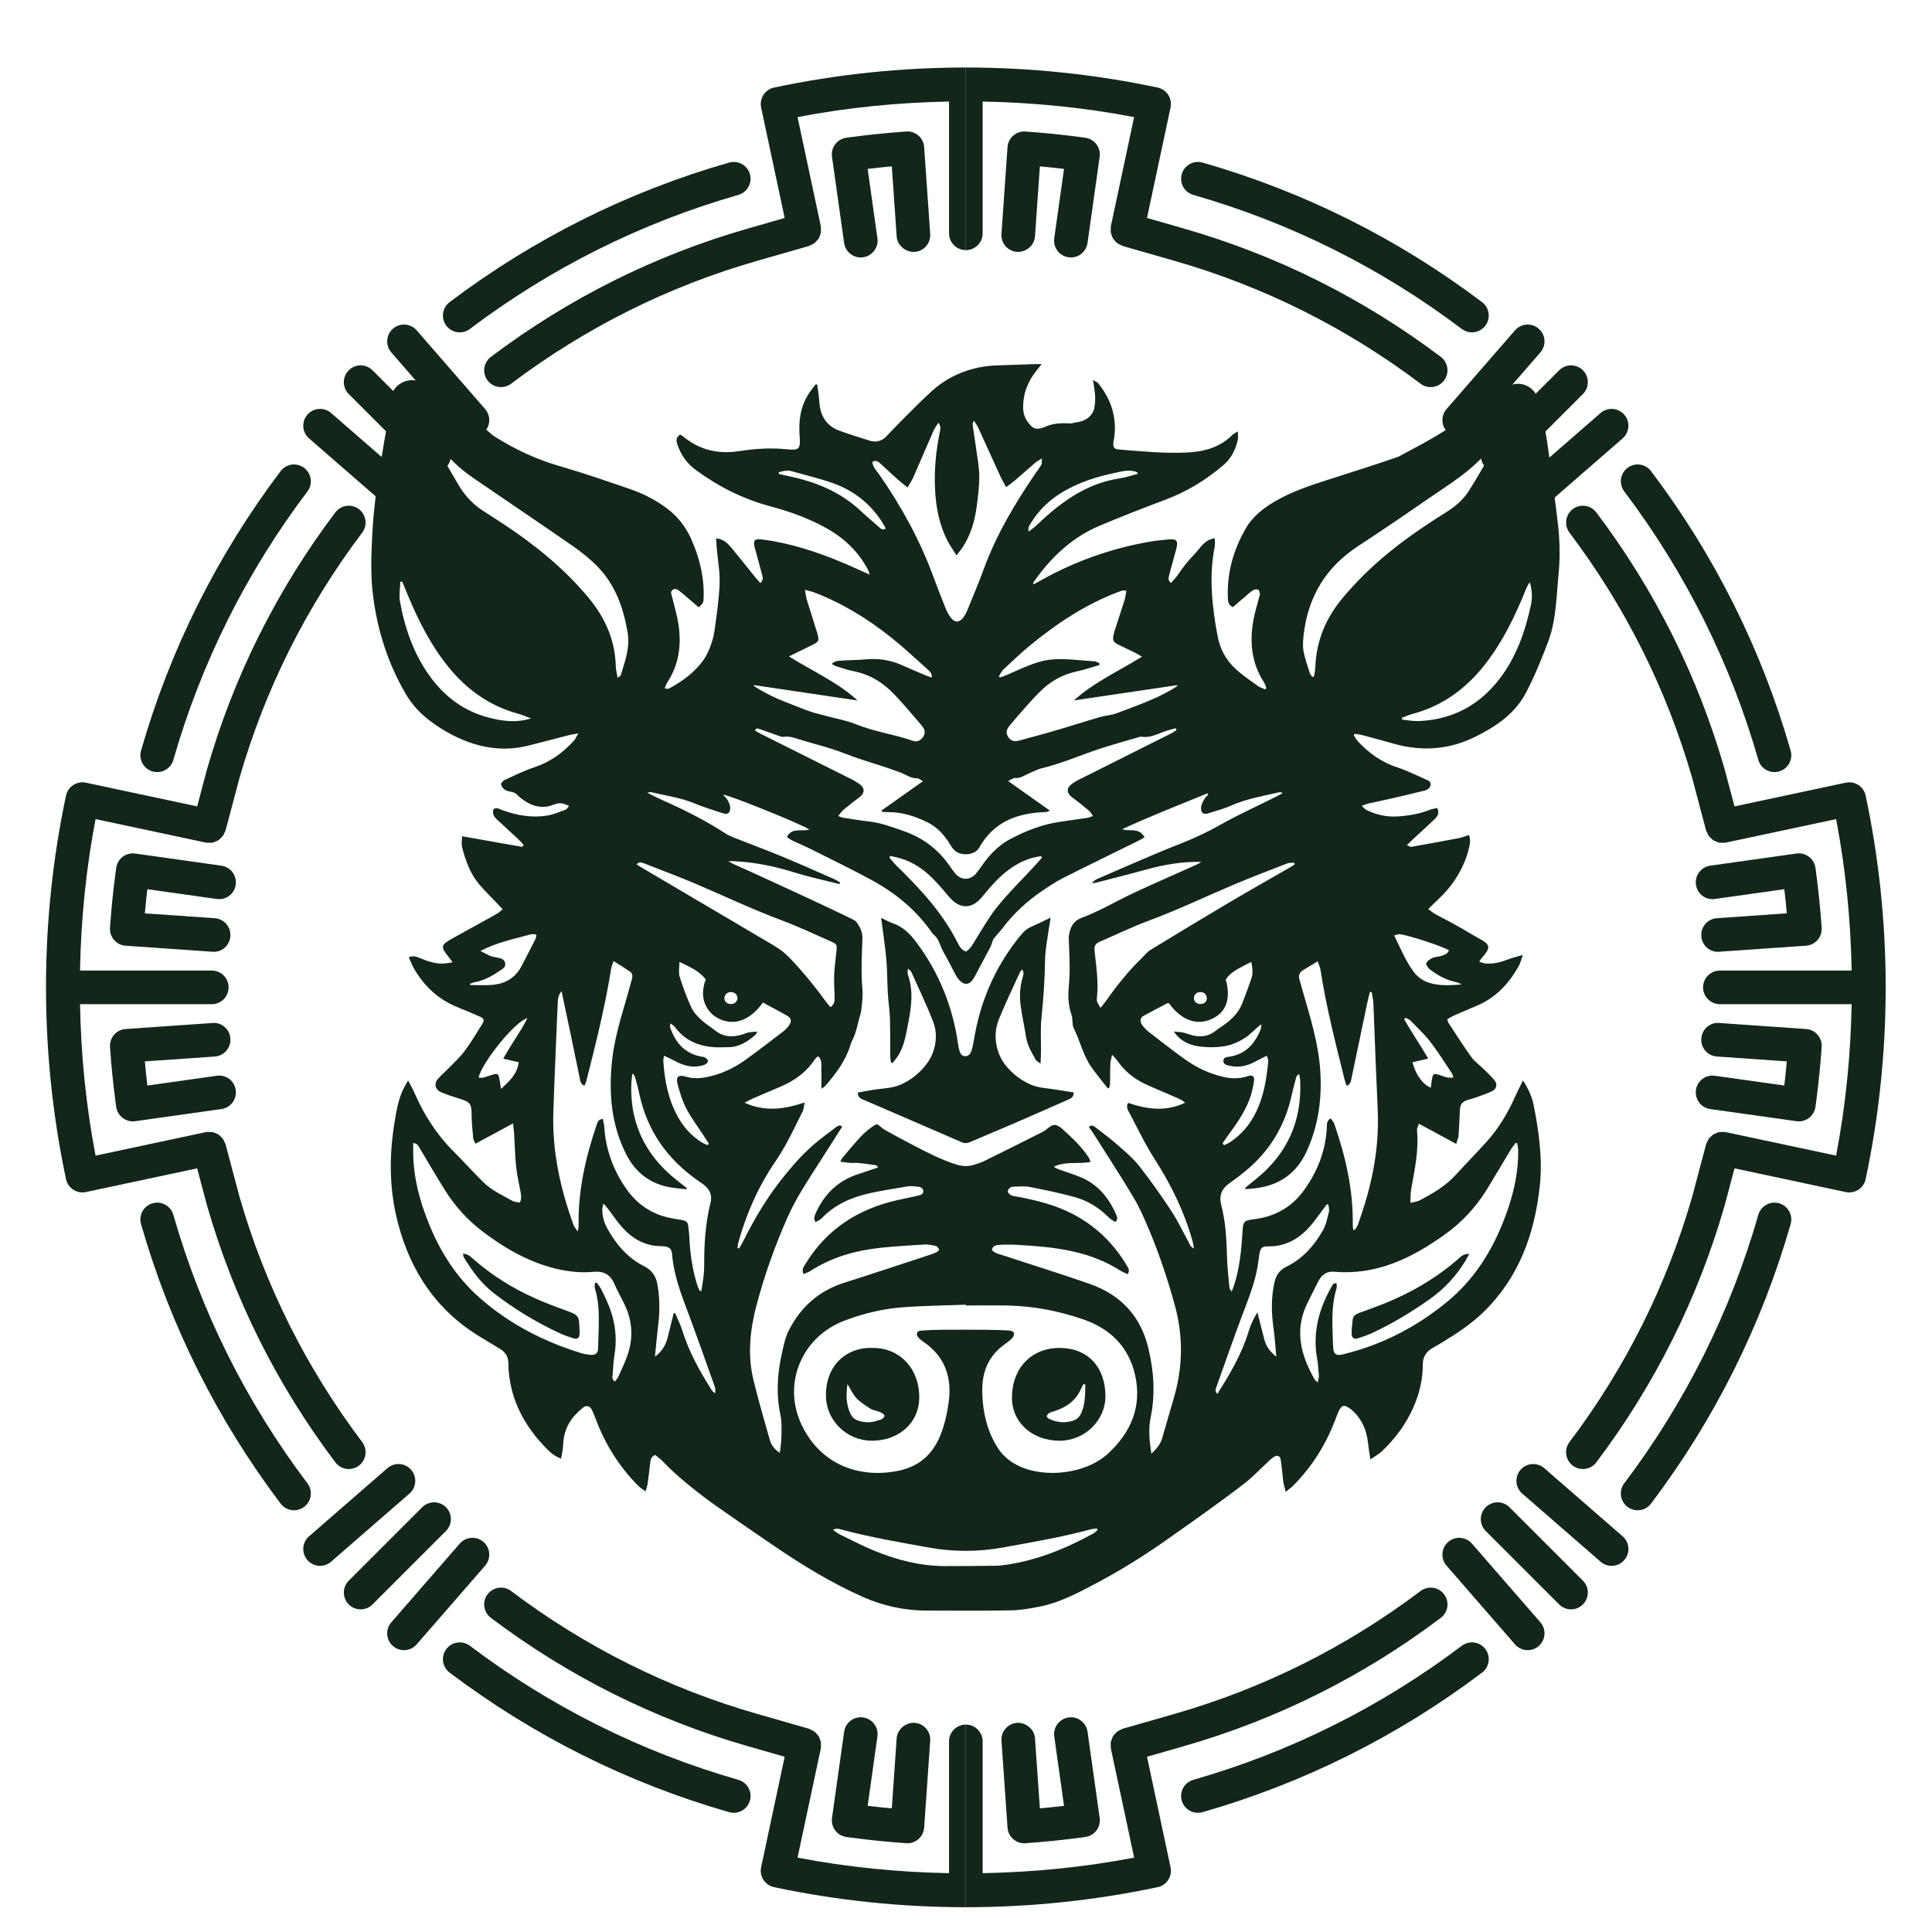 <svg xml:space="preserve" style="enable-background:new 0 0 2500 2500;" viewBox="0 0 2500 2500" y="0px" x="0px" xmlns:xlink="http://www.w3.org/1999/xlink" xmlns="http://www.w3.org/2000/svg" id="Layer_1" version="1.1">
<style type="text/css">
	.st0{fill:#122619;}
</style>
<g>
	<path d="M1228.04,2253.4v170.49c-65.93-1.24-131.68-7.76-196.02-20.13l30.14-141.31c0.26-1.22-0.01-2.38,0.04-3.59
		c0.06-1.45,0.27-2.88,0.05-4.27c-0.22-1.43-0.82-2.69-1.31-4.04c-0.47-1.28-0.81-2.58-1.51-3.74c-0.73-1.22-1.75-2.17-2.7-3.22
		c-0.92-1.02-1.73-2.1-2.85-2.94c-1.12-0.85-2.46-1.33-3.75-1.95c-1.11-0.54-2.03-1.34-3.26-1.69l-66.93-19.19
		c-115.22-33-222.41-86.53-318.58-159.06c-9.56-7.22-23.21-5.31-30.45,4.25c-7.24,9.6-5.33,23.25,4.27,30.47
		c100.44,75.76,212.41,131.67,332.78,166.16l47.41,13.6l-30.48,142.96c-1.19,5.62-0.1,11.55,3.04,16.39
		c3.14,4.84,8.08,8.23,13.73,9.4c81.09,17.2,164.56,25.94,248.12,25.94v-236.3C1237.77,2231.63,1228.04,2241.38,1228.04,2253.4z" class="st0"></path>
	<path d="M955.45,2303.1c-125.76-36.05-242.66-94.41-347.45-173.49c-9.58-7.22-23.21-5.31-30.47,4.25
		c-7.24,9.6-5.33,23.25,4.25,30.47c109.1,82.32,230.78,143.06,361.69,180.59c1.99,0.59,4.02,0.86,6.01,0.86
		c9.44,0,18.16-6.24,20.89-15.76C973.69,2318.47,967,2306.42,955.45,2303.1z" class="st0"></path>
	<path d="M397.82,1919.41c-79.1-104.79-137.46-221.67-173.51-347.45c-3.3-11.55-15.49-18.3-26.9-14.9
		c-11.55,3.32-18.24,15.37-14.92,26.92c37.53,130.89,98.29,252.57,180.61,361.65c4.27,5.66,10.79,8.66,17.38,8.66
		c4.56,0,9.17-1.44,13.09-4.41C403.15,1942.66,405.06,1929.01,397.82,1919.41z" class="st0"></path>
	<path d="M532.01,1901.93c-7.88-9.09-21.65-9.95-30.68-2.14l-101.43,88.21c-9.05,7.88-10.01,21.61-2.13,30.7
		c4.29,4.95,10.34,7.49,16.4,7.49c5.07,0,10.16-1.79,14.28-5.35l101.43-88.21C538.93,1924.75,539.89,1911.02,532.01,1901.93z" class="st0"></path>
	<path d="M577.05,1950.38c-8.47-8.5-22.28-8.5-30.74,0l-95,95c-8.5,8.5-8.5,22.28,0,30.74c4.23,4.25,9.81,6.4,15.37,6.4
		s11.14-2.15,15.37-6.4l95-95C585.55,1972.62,585.55,1958.89,577.05,1950.38z" class="st0"></path>
	<path d="M625.62,1995.25c-9.03-7.84-22.78-6.91-30.68,2.15l-88.58,101.86c-7.88,9.09-6.92,22.82,2.13,30.7
		c4.12,3.59,9.21,5.35,14.28,5.35c6.07,0,12.11-2.54,16.4-7.49l88.58-101.86C635.63,2016.86,634.67,2003.13,625.62,1995.25z" class="st0"></path>
	<path d="M298.11,1343.93c-0.8-11.98-11.14-21.3-23.19-20.17l-112.38,7.8c-11.98,0.82-21.01,11.2-20.19,23.17
		c1.64,24.23,4.1,48.26,7.28,72.02c0,0.04,0.76,5.54,0.76,5.58c1.54,10.85,10.85,18.73,21.52,18.73c0.99,0,2.03-0.08,3.06-0.23
		l111.58-15.72c11.88-1.68,20.17-12.68,18.49-24.58c-1.66-11.86-12.31-20.21-24.58-18.49l-89.77,12.64
		c-1.23-10.38-2.32-20.79-3.24-31.25l90.47-6.28C289.91,1366.32,298.95,1355.94,298.11,1343.93z" class="st0"></path>
	<path d="M1094.91,2376.99l5.75,0.82c23.78,3.16,47.77,5.62,72,7.29c0.51,0.04,1.01,0.08,1.52,0.08
		c11.33,0,20.87-8.78,21.67-20.25l7.82-112.4c0.84-11.98-8.19-22.39-20.19-23.21c-11.68-0.47-22.35,8.19-23.19,20.17l-6.3,90.51
		c-10.45-0.94-20.87-2.03-31.25-3.28l12.64-89.77c1.68-11.9-6.61-22.9-18.51-24.58c-11.94-1.79-22.9,6.67-24.56,18.49l-15.7,111.58
		C1074.95,2364.27,1083.11,2375.24,1094.91,2376.99z" class="st0"></path>
	<path d="M1484.22,2273.24l47.4-13.6c120.38-34.49,232.34-90.39,332.78-166.16c9.6-7.22,11.51-20.87,4.27-30.47
		c-7.24-9.56-20.89-11.47-30.45-4.25c-96.17,72.52-203.36,126.05-318.58,159.06l-66.93,19.19c-1.22,0.35-2.14,1.15-3.25,1.69
		c-1.29,0.63-2.63,1.1-3.75,1.95c-1.12,0.85-1.92,1.92-2.85,2.94c-0.95,1.05-1.97,2-2.7,3.22c-0.7,1.16-1.04,2.46-1.51,3.74
		c-0.5,1.35-1.09,2.6-1.31,4.04c-0.22,1.39-0.01,2.82,0.05,4.27c0.05,1.21-0.22,2.37,0.04,3.59l30.14,141.31
		c-64.34,12.37-130.09,18.89-196.02,20.13V2253.4c0-12.02-9.73-21.77-21.75-21.77v236.3c83.56,0,167.03-8.74,248.12-25.94
		c5.66-1.17,10.59-4.56,13.73-9.4c3.14-4.84,4.23-10.77,3.04-16.39L1484.22,2273.24z" class="st0"></path>
	<path d="M1891.57,2129.61c-104.79,79.08-221.69,137.44-347.45,173.49c-11.55,3.32-18.24,15.37-14.92,26.92
		c2.73,9.52,11.45,15.76,20.89,15.76c1.99,0,4.02-0.27,6.01-0.86c130.91-37.53,252.59-98.27,361.69-180.59
		c9.58-7.22,11.49-20.87,4.25-30.47C1914.79,2124.3,1901.15,2122.39,1891.57,2129.61z" class="st0"></path>
	<path d="M2302.17,1557.06c-11.41-3.39-23.6,3.36-26.9,14.9c-36.05,125.78-94.41,242.66-173.51,347.45
		c-7.24,9.6-5.33,23.25,4.25,30.47c3.92,2.96,8.52,4.41,13.09,4.41c6.59,0,13.11-3,17.38-8.66
		c82.32-109.08,143.08-230.76,180.61-361.65C2320.41,1572.43,2313.71,1560.37,2302.17,1557.06z" class="st0"></path>
	<path d="M1998.26,1899.79c-9.03-7.8-22.8-6.95-30.68,2.14s-6.92,22.82,2.13,30.7l101.43,88.21
		c4.12,3.55,9.21,5.35,14.28,5.35c6.07,0,12.11-2.54,16.41-7.49c7.88-9.09,6.92-22.82-2.13-30.7L1998.26,1899.79z" class="st0"></path>
	<path d="M1953.27,1950.38c-8.47-8.5-22.28-8.5-30.74,0c-8.5,8.51-8.5,22.24,0,30.74l95,95
		c4.23,4.25,9.81,6.4,15.37,6.4c5.56,0,11.14-2.15,15.37-6.4c8.5-8.47,8.5-22.24,0-30.74L1953.27,1950.38z" class="st0"></path>
	<path d="M1904.64,1997.4c-7.9-9.05-21.65-9.99-30.68-2.15c-9.05,7.88-10.01,21.61-2.13,30.7l88.58,101.86
		c4.29,4.95,10.34,7.49,16.41,7.49c5.07,0,10.16-1.76,14.28-5.35c9.05-7.88,10.01-21.61,2.13-30.7L1904.64,1997.4z" class="st0"></path>
	<path d="M2219.13,1392.03c-12.27-1.72-22.92,6.63-24.58,18.49c-1.68,11.9,6.61,22.9,18.49,24.58l111.58,15.72
		c1.03,0.16,2.07,0.23,3.06,0.23c10.67,0,19.97-7.88,21.51-18.73c0-0.04,0.76-5.54,0.76-5.58c3.18-23.76,5.64-47.79,7.28-72.02
		c0.82-11.98-8.21-22.35-20.19-23.17l-112.38-7.8c-12.05-1.13-22.39,8.19-23.19,20.17c-0.84,12.01,8.19,22.39,20.19,23.21
		l90.47,6.28c-0.92,10.45-2.01,20.87-3.24,31.25L2219.13,1392.03z" class="st0"></path>
	<path d="M1339.29,2249.5c-0.84-11.98-11.51-20.64-23.19-20.17c-12,0.82-21.03,11.24-20.19,23.21l7.82,112.4
		c0.8,11.47,10.34,20.25,21.67,20.25c0.51,0,1.01-0.04,1.52-0.08c24.23-1.68,48.22-4.14,72-7.29l5.76-0.82
		c11.8-1.76,19.96-12.72,18.3-24.54l-15.7-111.58c-1.66-11.82-12.62-20.29-24.56-18.49c-11.9,1.68-20.19,12.68-18.51,24.58
		l12.64,89.77c-10.38,1.25-20.79,2.34-31.25,3.28L1339.29,2249.5z" class="st0"></path>
	<path d="M267.77,1559.48c34.53,120.43,90.43,232.4,166.18,332.78c4.27,5.66,10.79,8.66,17.38,8.66
		c4.56,0,9.17-1.44,13.09-4.41c9.58-7.22,11.49-20.87,4.25-30.47c-72.51-96.09-126.03-203.26-158.96-318.15l-17.83-67.22
		c-0.32-1.21-1.09-2.14-1.6-3.24c-0.64-1.4-1.13-2.88-2.03-4.1c-0.62-0.83-1.46-1.39-2.18-2.13c-1.29-1.32-2.54-2.63-4.11-3.58
		c-0.5-0.3-1.08-0.4-1.61-0.65c-1.98-0.98-4-1.83-6.22-2.17c-0.88-0.14-1.79,0.1-2.68,0.06c-1.7-0.03-3.38-0.29-5.12,0.12
		l-142.67,30.39c-12.33-64.28-18.88-130-20.12-195.96h170.5c12.02,0,21.75-9.75,21.75-21.77c0-12.02-9.73-21.77-21.75-21.77h-170.5
		c1.24-65.96,7.79-131.68,20.12-195.96l142.67,30.39c1.74,0.41,3.42,0.15,5.12,0.12c0.9-0.04,1.81,0.2,2.68,0.06
		c2.22-0.33,4.24-1.18,6.22-2.17c0.53-0.25,1.11-0.35,1.61-0.65c1.57-0.94,2.82-2.26,4.11-3.58c0.73-0.73,1.56-1.3,2.18-2.13
		c0.9-1.22,1.39-2.69,2.03-4.1c0.51-1.1,1.28-2.03,1.6-3.24l17.83-67.22c32.93-114.89,86.45-222.06,158.96-318.15
		c7.24-9.6,5.32-23.25-4.25-30.47c-3.92-2.96-8.52-4.41-13.09-4.41c-6.59,0-13.11,3-17.38,8.66
		C358.2,763.42,302.3,875.38,267.77,995.82l-12.64,47.65l-143.9-30.68c-1.5-0.31-3-0.51-4.53-0.51c-4.18,0-8.29,1.21-11.84,3.51
		c-4.84,3.16-8.23,8.11-9.44,13.73c-17.19,80.99-25.9,164.48-25.9,248.12c0,83.64,8.72,167.13,25.9,248.12
		c1.21,5.62,4.6,10.57,9.44,13.73c3.55,2.3,7.67,3.51,11.84,3.51c1.52,0,3.02-0.2,4.53-0.51l143.9-30.68L267.77,1559.48z" class="st0"></path>
	<path d="M987.93,122.71c-3.14,4.84-4.23,10.77-3.04,16.39l30.48,142.96l-47.41,13.6
		c-120.37,34.49-232.34,90.39-332.78,166.16c-9.6,7.22-11.51,20.87-4.27,30.47c7.24,9.56,20.89,11.47,30.45,4.25
		C757.52,424,864.71,370.48,979.94,337.47l66.93-19.19c1.23-0.35,2.15-1.15,3.26-1.69c1.29-0.62,2.63-1.1,3.75-1.95
		c1.12-0.85,1.92-1.92,2.85-2.95c0.95-1.05,1.97-2,2.7-3.22c0.7-1.16,1.04-2.46,1.51-3.74c0.5-1.35,1.09-2.6,1.31-4.04
		c0.22-1.39,0.01-2.82-0.05-4.27c-0.05-1.21,0.22-2.37-0.04-3.59l-30.14-141.31c64.34-12.37,130.09-18.89,196.02-20.13v170.49
		c0,12.02,9.73,21.77,21.75,21.77V87.36c-83.57,0-167.03,8.74-248.12,25.94C996.01,114.47,991.07,117.87,987.93,122.71z" class="st0"></path>
	<path d="M608.01,425.68C712.79,346.6,829.7,288.24,955.45,252.19c11.55-3.32,18.24-15.37,14.92-26.92
		c-2.73-9.52-11.45-15.76-20.89-15.76c-1.99,0-4.02,0.27-6.01,0.86c-130.91,37.53-252.59,98.27-361.69,180.59
		c-9.58,7.22-11.49,20.87-4.25,30.47C584.79,430.99,598.43,432.9,608.01,425.68z" class="st0"></path>
	<path d="M197.41,998.24c11.41,3.39,23.6-3.36,26.9-14.9c36.05-125.78,94.41-242.66,173.51-347.45
		c7.24-9.6,5.32-23.25-4.25-30.47c-3.92-2.96-8.52-4.41-13.09-4.41c-6.59,0-13.11,3-17.38,8.66
		c-82.32,109.08-143.08,230.76-180.61,361.65C179.18,982.86,185.87,994.92,197.41,998.24z" class="st0"></path>
	<path d="M501.33,655.51c9.03,7.8,22.8,6.94,30.68-2.15c7.88-9.09,6.92-22.82-2.13-30.7l-101.43-88.21
		c-4.12-3.55-9.21-5.35-14.28-5.35c-6.07,0-12.11,2.54-16.4,7.49c-7.88,9.09-6.92,22.82,2.13,30.7L501.33,655.51z" class="st0"></path>
	<path d="M546.31,604.91c8.47,8.5,22.28,8.5,30.74,0c8.5-8.5,8.5-22.24,0-30.74l-95-95c-4.23-4.25-9.81-6.4-15.37-6.4
		s-11.14,2.15-15.37,6.4c-8.5,8.46-8.5,22.24,0,30.74L546.31,604.91z" class="st0"></path>
	<path d="M594.94,557.9c7.9,9.05,21.65,9.99,30.68,2.14c9.05-7.88,10.01-21.61,2.13-30.7l-88.58-101.86
		c-4.29-4.96-10.34-7.49-16.4-7.49c-5.07,0-10.16,1.76-14.28,5.35c-9.05,7.88-10.01,21.61-2.13,30.7L594.94,557.9z" class="st0"></path>
	<path d="M280.45,1163.26c12.27,1.72,22.92-6.63,24.58-18.49c1.68-11.9-6.61-22.9-18.49-24.58l-111.58-15.72
		c-1.04-0.16-2.07-0.23-3.06-0.23c-10.67,0-19.97,7.88-21.52,18.73c0,0.04-0.76,5.54-0.76,5.58c-3.18,23.76-5.64,47.79-7.28,72.02
		c-0.82,11.98,8.21,22.36,20.19,23.17l112.38,7.8c12.06,1.13,22.39-8.19,23.19-20.17c0.84-12.02-8.19-22.39-20.19-23.21l-90.47-6.28
		c0.92-10.46,2.01-20.87,3.24-31.25L280.45,1163.26z" class="st0"></path>
	<path d="M1160.29,305.79c0.84,11.98,11.51,20.64,23.19,20.17c12-0.82,21.03-11.24,20.19-23.21l-7.82-112.4
		c-0.8-11.47-10.34-20.25-21.67-20.25c-0.51,0-1.01,0.04-1.52,0.08c-24.23,1.68-48.22,4.13-72,7.3l-5.75,0.82
		c-11.8,1.76-19.96,12.72-18.3,24.54l15.7,111.58c1.66,11.82,12.62,20.29,24.56,18.49c11.9-1.68,20.19-12.68,18.51-24.58
		l-12.64-89.77c10.38-1.25,20.79-2.34,31.25-3.28L1160.29,305.79z" class="st0"></path>
	<path d="M1271.54,301.89V131.4c65.93,1.24,131.68,7.76,196.02,20.13l-30.14,141.31c-0.26,1.22,0.01,2.38-0.04,3.59
		c-0.06,1.45-0.27,2.88-0.05,4.27c0.22,1.43,0.82,2.69,1.31,4.04c0.47,1.28,0.81,2.58,1.51,3.74c0.73,1.22,1.75,2.17,2.7,3.22
		c0.92,1.02,1.73,2.1,2.85,2.95c1.12,0.85,2.46,1.33,3.75,1.95c1.11,0.54,2.03,1.34,3.25,1.69l66.93,19.19
		c115.23,33.01,222.41,86.53,318.58,159.06c9.56,7.22,23.21,5.31,30.45-4.25c7.24-9.6,5.32-23.25-4.27-30.47
		c-100.44-75.76-212.41-131.67-332.78-166.16l-47.4-13.6l30.47-142.96c1.19-5.62,0.1-11.55-3.04-16.39
		c-3.14-4.84-8.08-8.23-13.73-9.4c-81.09-17.2-164.56-25.94-248.12-25.94v236.3C1261.81,323.66,1271.54,313.91,1271.54,301.89z" class="st0"></path>
	<path d="M1544.12,252.19c125.76,36.05,242.66,94.41,347.45,173.49c9.58,7.22,23.21,5.31,30.47-4.25
		c7.24-9.6,5.32-23.25-4.25-30.47c-109.1-82.32-230.78-143.06-361.69-180.59c-1.99-0.58-4.02-0.86-6.01-0.86
		c-9.44,0-18.16,6.24-20.89,15.76C1525.89,236.82,1532.58,248.87,1544.12,252.19z" class="st0"></path>
	<path d="M2101.76,635.88c79.1,104.79,137.46,221.67,173.51,347.45c3.3,11.55,15.49,18.3,26.9,14.9
		c11.55-3.32,18.24-15.37,14.92-26.92c-37.53-130.89-98.29-252.57-180.61-361.65c-4.27-5.66-10.79-8.66-17.38-8.66
		c-4.56,0-9.17,1.44-13.09,4.41C2096.43,612.63,2094.52,626.28,2101.76,635.88z" class="st0"></path>
	<path d="M1967.57,653.36c7.88,9.09,21.65,9.95,30.68,2.15l101.43-88.21c9.05-7.88,10.01-21.61,2.13-30.7
		c-4.29-4.95-10.34-7.49-16.41-7.49c-5.07,0-10.16,1.79-14.28,5.35l-101.43,88.21C1960.65,630.54,1959.69,644.27,1967.57,653.36z" class="st0"></path>
	<path d="M1922.53,604.91c8.46,8.5,22.28,8.5,30.74,0l95-95c8.5-8.5,8.5-22.28,0-30.74c-4.23-4.25-9.81-6.4-15.37-6.4
		c-5.56,0-11.14,2.15-15.37,6.4l-95,95C1914.03,582.67,1914.03,596.4,1922.53,604.91z" class="st0"></path>
	<path d="M1873.96,560.04c9.03,7.84,22.78,6.91,30.68-2.14l88.58-101.86c7.88-9.09,6.92-22.82-2.13-30.7
		c-4.12-3.59-9.21-5.35-14.28-5.35c-6.07,0-12.11,2.54-16.41,7.49l-88.58,101.86C1863.95,538.43,1864.91,552.16,1873.96,560.04z" class="st0"></path>
	<path d="M2201.47,1211.36c0.8,11.98,11.14,21.3,23.19,20.17l112.38-7.8c11.98-0.82,21.01-11.2,20.19-23.17
		c-1.64-24.23-4.1-48.26-7.28-72.02c0-0.04-0.76-5.54-0.76-5.58c-1.54-10.85-10.85-18.73-21.51-18.73c-1,0-2.03,0.08-3.06,0.23
		l-111.58,15.72c-11.88,1.68-20.17,12.68-18.49,24.58c1.66,11.86,12.31,20.21,24.58,18.49l89.77-12.64
		c1.23,10.38,2.32,20.79,3.24,31.25l-90.47,6.28C2209.67,1188.97,2200.64,1199.35,2201.47,1211.36z" class="st0"></path>
	<path d="M1404.67,178.3l-5.76-0.82c-23.78-3.16-47.77-5.62-72-7.3c-0.51-0.04-1.01-0.08-1.52-0.08
		c-11.33,0-20.87,8.78-21.67,20.25l-7.82,112.4c-0.84,11.98,8.19,22.39,20.19,23.21c11.68,0.47,22.36-8.19,23.19-20.17l6.3-90.51
		c10.46,0.94,20.87,2.03,31.25,3.28l-12.64,89.77c-1.68,11.9,6.61,22.9,18.51,24.58c11.94,1.79,22.9-6.67,24.56-18.49l15.7-111.58
		C1424.63,191.02,1416.47,180.05,1404.67,178.3z" class="st0"></path>
	<path d="M2414.15,1029.52c-1.21-5.62-4.6-10.57-9.44-13.73c-3.55-2.3-7.67-3.51-11.84-3.51
		c-1.52,0-3.02,0.19-4.53,0.51l-143.9,30.68l-12.64-47.65c-34.53-120.43-90.43-232.4-166.18-332.78
		c-4.27-5.66-10.79-8.66-17.38-8.66c-4.56,0-9.17,1.44-13.09,4.41c-9.58,7.22-11.49,20.87-4.25,30.47
		c72.51,96.09,126.03,203.26,158.96,318.15l17.83,67.22c0.32,1.21,1.09,2.14,1.6,3.24c0.64,1.4,1.13,2.88,2.03,4.1
		c0.62,0.83,1.46,1.39,2.18,2.13c1.29,1.32,2.54,2.63,4.11,3.58c0.5,0.3,1.08,0.4,1.61,0.65c1.98,0.99,4,1.83,6.22,2.17
		c0.88,0.14,1.79-0.1,2.68-0.06c1.7,0.03,3.38,0.29,5.12-0.12l142.67-30.39c12.33,64.29,18.88,130,20.12,195.96h-170.5
		c-12.01,0-21.75,9.75-21.75,21.77c0,12.02,9.73,21.77,21.75,21.77h170.5c-1.24,65.96-7.79,131.68-20.12,195.96l-142.67-30.39
		c-1.74-0.41-3.42-0.15-5.12-0.12c-0.9,0.04-1.81-0.19-2.68-0.06c-2.22,0.33-4.24,1.18-6.22,2.17c-0.53,0.25-1.11,0.35-1.61,0.65
		c-1.57,0.95-2.82,2.26-4.11,3.58c-0.73,0.73-1.56,1.3-2.18,2.13c-0.9,1.22-1.39,2.69-2.03,4.1c-0.51,1.1-1.28,2.03-1.6,3.24
		l-17.83,67.22c-32.93,114.89-86.45,222.06-158.96,318.15c-7.24,9.6-5.32,23.25,4.25,30.47c3.92,2.97,8.52,4.41,13.09,4.41
		c6.59,0,13.11-3,17.38-8.66c75.74-100.38,131.65-212.35,166.18-332.78l12.64-47.65l143.9,30.68c1.5,0.31,3,0.51,4.53,0.51
		c4.18,0,8.29-1.21,11.84-3.51c4.84-3.16,8.23-8.11,9.44-13.73c17.19-80.99,25.91-164.48,25.91-248.12
		C2440.06,1194,2431.34,1110.51,2414.15,1029.52z" class="st0"></path>
</g>
<g>
	<path d="M2017.24,690.87c-1.21-17.1-15.57-126.36-17.72-133.39c-0.98-3.2-5.2-21.78-9.22-39.97
		c-4.03-18.23-25.08-26.72-40.7-16.49c-79.34,51.97-51.46,43.4-140.19,90.01c-30.65,10.68-61.65,20.34-92.55,30.29
		c-22.32,7.19-44.52,14.62-65.03,26.26c-16,9.08-30.46,20.1-39.8,36.23c-16.33,28.21-24.77,58.59-23.09,91.47
		c0.25,4.81,1.8,8.3,6.41,10.32c6.82-5.86,13.43-11.58,20.11-17.23c2.14-1.81,4.29-3.8,6.78-4.97c1.74-0.82,4.58-1.17,5.98-0.26
		c1.36,0.88,1.76,3.58,2.12,5.56c0.2,1.11-0.53,2.39-0.84,3.59c-2.62,10.27-5.91,20.42-7.73,30.83
		c-4.9,27.98-2.25,54.86,13.59,79.42c1.56,2.41,2.26,5.37,3.36,8.08c-0.48,0.46-0.95,0.92-1.43,1.38c-3.04-1.3-6.45-2.09-9.06-3.98
		c-9.86-7.12-20.06-13.94-29.02-22.1c-13.06-11.89-21.07-27.02-23.98-44.63c-0.71-4.32-1.6-8.61-2.29-12.93
		c-5.38-33.53-7.92-67.09-1.1-100.78c0.69-3.39,0.09-7.03,0.09-11.04c-13.96,1.91-18.86,13.04-26.57,20.89
		c-7.92,8.06-14.84,16.91-21.12,26.31c-2.59,3.88-5.94,7.21-9,10.63c-4.02-3.19-3.35-6.48-2.4-9.94c3.15-11.45,6.23-22.93,9.29-34.4
		c2.71-10.15,0.59-12.93-9.58-12.04c-8.09,0.71-16.21,1.47-24.2,2.85c-51.6,8.91-100.13,26.43-145.57,52.46
		c-1.77,1.01-3.61,1.89-5.53,2.89c-0.29-0.94-0.5-1.25-0.42-1.42c0.4-0.84,0.8-1.7,1.33-2.45c21.84-31.02,48.59-56.56,83.83-71.61
		c28.71-12.25,57.88-23.47,87.09-34.5c27.27-10.3,51.56-25.28,73.68-44.05c10.19-8.64,15.99-19.92,18.9-32.73
		c0.69-3.06,0.1-6.41,0.1-11.23c-3.44,2.26-5.7,3.27-7.34,4.9c-15.85,15.72-35.75,21.2-57.17,22.38
		c-29.76,1.63-59.37-1.47-88.99-3.79c-6.49-0.51-8.13-2.79-7.54-9.2c0.17-1.86,0.75-3.68,1.01-5.53
		c3.78-26.68-3.85-50.09-20.51-70.82c-1.28-1.59-3.57-2.37-6.87-4.46c2.05,14.39,4.03,21.16,1.94,35.01
		c-1.81,11.96-12.62,18.98-24.67,20c-2.27,0.19-4.35,1.4-6.67,1.25c-10.98-0.7-21.96-0.33-32.01,4.15
		c-8.89,3.96-14.38,3.52-18.93-1.18c-6.04-6.24-9.87-13.35-10.05-22.48c-0.37-18.74,5.97-34.9,17.55-49.28
		c1.86-2.31,3.71-4.65,6.39-8.01c-3.91,0-6.34-0.07-8.77,0.01c-16.26,0.55-32.52,1.22-48.78,1.68
		c-30.91,0.88-60.91,11.91-83.87,32.62c-13.9,12.54-26.93,26.04-40.24,39.23c-6.84,6.78-13.37,13.87-20.08,20.78
		c-5.18,5.33-12.99,7.15-20.09,4.96c-13.43-4.14-26.86-8.31-40.04-13.17c-13.99-5.17-22.45-15.52-24.98-30.32
		c-0.89-5.22-1.04-10.56-1.66-15.83c-0.53-4.45-1.26-8.87-1.89-13.31c-0.64-0.15-1.29-0.31-1.93-0.46
		c-3.14,4.15-6.59,8.09-9.35,12.48c-10.63,16.88-13.05,35.52-11.45,55.01c1.32,16.07-0.73,18.17-16.45,16.56
		c-20.31-2.08-40.86-0.89-61.02,2.3c-27.46,4.34-52.03-1.04-73.65-19.21c-1.1-0.92-2.54-1.43-3.64-2.03
		c-4.83,3.24-5.31,7.09-3.76,11.81c4.54,13.77,12.18,25.16,24.01,33.82c29.3,21.45,61.02,37.59,96.29,47.02
		c25.05,6.7,49.5,15.42,72.34,28.08c23.29,12.91,41.84,30.54,54.39,54.2c0.87,1.64,1.2,3.56,2.04,6.16
		c-12.87-5.72-24.47-11.15-36.29-16.06c-32.98-13.7-66.77-24.7-102.35-29.34c-10.52-1.37-12.58,1.05-9.88,11.08
		c3.01,11.17,6.19,22.29,9.04,33.49c0.93,3.68,2.72,7.82-2.03,11.66c-2.41-2.74-4.73-5.18-6.84-7.79
		c-10.04-12.4-19.89-24.96-30.08-37.24c-4.94-5.96-10.31-11.65-20.25-12.8c0.26,4.29,0.39,7.81,0.69,11.33
		c1.38,16.17,4.52,32.42,3.81,48.5c-0.91,20.56-3.94,41.05-6.85,61.48c-1.54,10.82-7.54,27.27-13.91,36.15
		c-10.84,15.12-25.25,26.1-41.27,35.09c-2.4,1.34-5.2,3.55-8.98,1.26c1.28-2.76,2.17-5.45,3.66-7.76
		c15.25-23.64,18.33-49.56,13.82-76.63c-1.89-11.34-5.26-22.44-7.95-33.65c-0.78-3.25-2.78-6.81,1.14-9.31
		c3.22-2.05,5.96-0.14,8.49,1.85c1.48,1.16,2.96,2.31,4.39,3.52c6.89,5.85,13.76,11.73,20.6,17.57c5.9-5.86,6.06-5.94,6.26-14.18
		c0.63-26.34-5.68-51.12-16.46-74.99c-6.77-14.99-16.93-28.1-30.01-38.08c-14.88-11.36-31.36-19.84-48.88-25.86
		c-30.11-10.35-60.23-20.8-90.81-29.6c-30.37-8.74-58.43-21.95-84.94-38.72c-7.6-4.81-52.5-49.8-94.23-69.81
		c-17.42-8.35-37.88,3.14-40.17,22.32c-2.14,17.88-4.55,37.21-5.29,40.24c-1.74,7.15-12.68,76.33-13.28,81.47
		c-1.88,16.15-3.64,32.34-4.5,48.57c-1.47,27.79-2.78,55.59,0.73,83.41c5.7,45.13,19.27,87.54,42.14,126.94
		c7.64,13.16,17.86,24.51,29.9,33.82c12.92,9.99,26.82,18.37,41.81,24.87c27.76,12.03,56.42,15.96,86.09,8.73
		c17.89-4.36,35.66-9.23,53.5-13.78c3.2-0.82,6.51-1.2,12.21-2.22c-2.67,4.5-3.77,7.3-5.67,9.39
		c-14.33,15.75-31.02,27.74-51.58,34.55c-12.99,4.3-25.37,10.48-37.86,16.2c-2.19,1-5.08,4.07-4.86,5.85
		c0.31,2.54,2.75,5.41,5.08,6.96c4.33,2.89,11.36,2.08,14.65,5.39c12.97,13.05,29.91,20.88,47.07,14.26
		c11.05-4.27,13.41-1.78,21.26,1.14c-2.05,2.35-2.94,4.33-4.36,4.84c-7.9,2.83-15.77,6.35-23.96,7.69
		c-19.86,3.26-39.17-0.24-58.01-6.98c-3.61-1.29-7.27-4.09-11.43-1.39c-2.07,5.71,0.57,9.86,4.37,13.42
		c9.36,8.77,18.89,17.36,28.26,26.13c2.33,2.18,4.29,4.74,6.3,6.98c-1.33,1.45-1.83,2.35-2.16,2.3c-25.76-4.5-51.5-9.08-77.56-13.71
		c0,4.23-1.06,9.7,0.19,14.59c4.44,17.35,10.49,34.19,22.37,48.06c6.91,8.06,14.55,15.49,21.86,23.21c2.52,2.66,5.01,5.35,8.14,8.69
		c-2.82,2.23-4.8,4.18-7.12,5.55c-5.92,3.5-11.97,6.76-17.99,10.09c-13.95,7.71-28,15.26-41.85,23.15
		c-12.75,7.27-13.18,10.21-4.09,21.42c1.84,2.27,3.52,4.66,6.28,8.35c-4.92,0.74-7.89,1.4-10.9,1.59
		c-10.58,0.69-20.36-2.51-29.96-6.47c-4.75-1.96-9.5-4.24-15.87-1.69c2.43,5.33,4.21,10.33,6.84,14.83
		c13.16,22.56,31.22,39.69,55.71,49.61c9.55,3.87,19.07,7.84,28.5,11.99c6.66,2.93,7.32,4.75,3.67,10.57
		c-7.32,11.65-14.33,23.56-22.55,34.56c-6.12,8.18-13.89,15.14-21.04,22.55c-4.53,4.7-9.63,8.91-13.81,13.89
		c-4.9,5.83-2.95,13.44,4.03,16.48c8.18,3.56,16.79,6.2,25.33,8.9c12.98,4.1,14.55,6.59,14.63,19.98
		c0.06,10.29,1.13,20.58,2.05,30.84c0.19,2.15,1.72,4.19,2.99,7.11c16.29-8.8,31.56-17.06,48.57-26.25
		c0.59,5.34,1.13,8.8,1.34,12.28c0.9,14.65,1.2,29.36,2.7,43.95c1.11,10.85,3.73,21.55,5.68,32.32c0.82,4.54,1.51,9.07-0.96,13.87
		c-3.47-0.74-6.85-0.72-9.42-2.14c-13.37-7.43-27.5-13.86-38.48-24.86c-13.03-13.06-25.45-26.74-38.47-39.82
		c-21.73-21.82-37.83-47.28-50.07-75.37c-2.18-5.01-5-9.74-8.09-15.7c-1.73,2.94-2.66,4.47-3.55,6.02
		c-8.97,15.53-11.51,32.86-14.31,50.18c-6.98,43.14-6.37,85.84,4.76,128.4c16.76,64.09,51.44,114.71,109.04,148.71
		c7.54,4.45,14.91,9.19,22.48,13.58c7.76,4.49,11.39,10.79,11.38,19.97c-0.01,8.08,0.91,16.27,2.41,24.23
		c6.69,35.44,25.28,64.23,50.8,88.96c3.98,3.86,8.72,6.67,14.89,9.25c1.06-6.58,2.54-12.03,2.69-17.52
		c0.32-11.62,3.55-22.41,9.83-31.84c4.24-6.36,10.08-11.9,16.03-16.8c3.67-3.02,8.59-2.16,10.82,2.04
		c2.78,5.23,4.74,10.89,6.9,16.42c12.24,31.3,29.95,59.06,53.7,82.87c2.44,2.45,5.54,4.24,9.42,7.15c1.24-4.65,2.34-7.54,2.75-10.53
		c1.24-8.98,2.15-18.01,3.32-27c0.48-3.69,1.05-7.49,6.32-9.61c3.44,2.84,7.57,5.72,10.89,9.31c17.07,18.44,49.47,43.74,70.09,58.11
		c24.07,16.77,48.17,33.5,72.43,49.99c36.97,25.12,75,48.46,115.97,66.59c25.6,11.33,53.26,17.28,81.25,17.39
		c36.25,0.14,72.5,0.35,108.73-0.24c12.39-0.2,24.87-2.32,37.09-4.66c25.72-4.93,48.74-16.94,71.61-29.03
		c31.83-16.82,62.55-35.62,91.97-56.36c34.52-24.34,69.26-48.58,102.72-74.43c11.83-9.14,22.01-20.42,33.16-30.47
		c2.62-2.36,6.42-5.46,9.24-5.07c4.72,0.65,4.38,6.3,4.98,10.08c1.23,7.71,1.6,15.56,2.66,23.3c0.52,3.83,1.8,7.55,3.2,13.17
		c4.57-3.8,7.8-6.06,10.52-8.83c23.54-24.02,41.06-51.91,53.15-83.25c1.57-4.08,2.98-8.25,4.86-12.19c3.84-8.07,7.1-8.79,14.55-3.45
		c1.77,1.27,3.45,2.71,5,4.24c11.2,11.02,16.66,24.64,18.32,40.07c0.71,6.64,1.91,13.22,3.13,21.52
		c6.17-4.32,11.21-6.99,15.17-10.78c17.12-16.37,31.07-35.11,40.63-56.92c7.85-17.92,12.1-36.67,12.04-56.26
		c-0.02-8.37,4.77-15.85,12.11-19.87c4.93-2.71,9.71-5.69,14.52-8.61c18.21-11.07,35.92-22.82,51.32-37.7
		c46.24-44.67,66.59-101.13,73.36-163.38c3.83-35.15-1.02-69.96-7.78-104.45c-2.2-11.21-6.89-21.62-13.92-32.37
		c-3.92,7.96-7.31,14.39-10.31,21.15c-9.39,21.17-21.39,41.12-36.92,58.3c-13.09,14.49-26.77,28.45-39.95,42.87
		c-13.13,14.36-29.56,23.98-46.51,32.82c-3.17,1.65-7.05,1.96-11.93,3.23c0.32-6.64-0.01-12.28,0.96-17.69
		c4.52-25.24,10.02-50.34,7.5-76.29c-0.23-2.35,1.34-4.88,2.42-8.5c16.55,8.96,31.8,17.21,48.3,26.14c1.32-4.45,2.8-7.51,3.04-10.67
		c0.81-10.59,1.32-21.2,1.67-31.82c0.28-8.52,2.36-11.71,10.49-14.48c2.66-0.9,5.48-1.34,8.11-2.31c7.81-2.87,15.8-5.42,23.29-8.98
		c5.53-2.63,7.09-8.89,3.24-13.66c-4.28-5.31-9.34-10-14.2-14.81c-5.32-5.27-11.73-9.7-16.04-15.66
		c-10.42-14.43-19.92-29.53-29.73-44.4c-0.64-0.98-0.77-2.29-1.44-4.41c2.96-1.68,5.72-3.55,8.72-4.88
		c10.29-4.54,20.69-8.81,31-13.31c23.67-10.34,40.16-28.3,52.61-50.33c2.14-3.79,3.12-8.23,5.49-14.7
		c-7.36,2.13-12.48,3.23-17.31,5.08c-10.02,3.83-20.15,6.86-31.02,5.86c-2.5-0.23-4.92-1.28-8.22-2.19c1.91-2.7,2.83-4.33,4.05-5.69
		c15.76-17.48,5.82-18.06-15.08-30.67c-14.43-8.71-29.25-16.72-44.24-24.41c-3.43-1.76-6.27-4.28-10.67-7.43
		c5.21-5.03,9.56-9.37,13.95-13.49c18.85-17.69,32.65-40.13,38.82-65.24c1.37-5.59,2.29-11.08-0.02-17.14
		c-4.63,1.49-8.64,3.26-12.85,4.07c-20.55,3.94-41.13,7.68-61.74,11.3c-1.35,0.24-2.98-1.1-5.73-2.21c3.51-3.4,6.09-6.01,8.79-8.5
		c8.96-8.29,18.07-16.41,26.88-24.85c3.89-3.72,7.03-8.09,3.45-14.72c-3.21,0.79-6.6,1.23-9.68,2.45
		c-13.53,5.38-27.67,7.67-42.08,8.51c-14.03,0.82-27.34-2.3-39.91-8.46c-1.85-0.91-3.17-2.92-5.74-5.38
		c4.05-1.38,6.3-2.39,8.66-2.92c11.27-2.53,22.6-4.83,33.86-7.42c12.78-2.94,25.51-6.07,38.25-9.19c4.2-1.03,7.83-3.21,8.26-7.84
		c0.41-4.33-3.68-5.53-6.67-6.86c-11.98-5.32-23.78-11.28-36.2-15.33c-20.58-6.72-37.32-18.66-51.73-34.34
		c-1.97-2.14-3.25-4.91-4.84-7.39c0.38-0.59,0.75-1.18,1.13-1.77c3.21,0.5,6.49,0.72,9.6,1.55c13.58,3.61,27.14,7.28,40.65,11.13
		c36.4,10.35,71.72,8.04,105.8-8.85c26.79-13.28,51.37-29.8,65.55-56.9c11.25-21.51,20.57-44.17,29.06-66.95
		c10.21-27.4,10.37-57.7,13.2-86.59C2018.51,725.64,2018.47,708.21,2017.24,690.87z M1674.8,1116.39c0.21,0.69,0.42,1.38,0.64,2.06
		c-2.08,1.33-4.1,2.75-6.23,3.98c-25.73,14.84-51.64,29.41-77.2,44.54c-34.71,20.55-69.23,41.41-103.64,62.45
		c-4.37,2.67-7.58,7.23-11.38,10.86c-18.41,17.6-33.69,37.78-48.45,58.41c-1.05,1.47-2.32,2.78-4.55,5.44
		c-1.77-3.15-3.22-5.28-4.18-7.61c-0.57-1.38-0.64-3.11-0.46-4.63c2.36-20.73-0.79-41.22-3.04-61.69c-0.7-6.34,1.6-9.37,6.68-11.57
		c21.51-9.31,42.67-19.58,64.62-27.72c37.57-13.93,73.61-31.33,110.47-46.85c22.45-9.45,45.24-18.12,67.97-26.91
		C1668.65,1116.13,1671.86,1116.6,1674.8,1116.39z M1561.54,1291.14c0.3,4.79-2.93,8.02-8.06,8.08c-5.02,0.06-8.64-3.22-8.56-7.77
		c0.07-4.58,3.76-7.86,8.67-7.72C1558.18,1283.87,1561.27,1286.74,1561.54,1291.14z M1445.58,766.58c2.32-0.89,4.65-1.79,7.04-2.49
		c0.82-0.24,1.82,0.12,4.87,0.39c-0.85,4.53-1.2,8.46-2.35,12.14c-3.79,12.23-7.88,24.37-11.82,36.55c-0.77,2.38-1.53,4.77-2.11,7.2
		c-1.95,8.16-0.94,10.4,6.6,14.13c7.28,3.6,14.66,7,21.93,10.6c2.44,1.21,4.71,2.77,7.93,4.69c-29.99,18.65-61.8,32.8-88.01,56.55
		c44.49-6.57,88.98-13.15,133.47-19.73c0.15,0.34,0.3,0.67,0.46,1.01c-2.28,1.46-4.51,3-6.84,4.37
		c-22.78,13.4-47.75,21.78-72.27,31.12c-6.64,2.53-14.11,2.74-21.01,4.71c-13.81,3.94-27.47,8.39-41.22,12.55
		c-9.55,2.89-19.11,5.71-28.71,8.42c-11.43,3.22-22.9,6.3-34.35,9.43c-7.27,1.99-11.74,0.37-15.13-5.47
		c-2.67-4.6-1.67-9.23,2.88-14.46c6.74-7.75,13.22-15.72,20.11-23.33c7.34-8.1,14.61-16.33,22.65-23.71
		c12.65-11.61,27.55-19.12,44.54-22.69c9.61-2.02,18.95-5.31,28.41-8.02c0.01-0.79,0.02-1.59,0.03-2.38
		c-2.38-0.88-4.73-2.42-7.15-2.53c-20.25-0.96-40.48-4.71-60.75-1.44c-7.61,1.23-15.12,3.73-22.36,6.49
		c-10.2,3.9-20.07,8.63-30.12,12.92c-2.74,1.17-5.61,2.04-8.42,3.04c-0.43-0.5-0.86-1-1.3-1.49c1.9-2.96,3.3-6.44,5.78-8.77
		c11.15-10.48,22.23-21.09,34.03-30.81C1366.83,807.22,1403.64,782.65,1445.58,766.58z M1388.59,1032.74
		c7.04,5.08,13.77,10.6,20.42,16.18c1.95,1.64,3.17,4.14,5.28,7c-3.31,1.1-5.26,2.07-7.3,2.38c-11.72,1.79-23.46,3.42-35.2,5.1
		c-23.16,3.31-44.62,11.73-65.06,22.66c-13.69,7.32-24.56,18.21-33.72,30.74c-3.32,4.54-6.45,9.25-10.04,13.57
		c-7.41,8.93-19.3,8.97-26.72,0.12c-3.01-3.59-5.65-7.49-8.36-11.32c-15.13-21.38-35.13-35.85-60.02-44.31
		c-14.2-4.83-28.1-10.19-43.17-11.84c-11.47-1.26-22.85-3.24-34.26-4.99c-1.48-0.23-2.88-1.02-5.73-2.08
		c2.48-3.08,4.14-5.96,6.53-7.95c6.67-5.57,13.55-10.9,20.51-16.11c7.32-5.47,7.85-11.91,0.3-17.4
		c-5.51-4.01-11.84-6.96-17.97-10.03c-36.33-18.23-72.71-36.35-109.06-54.55c-2.76-1.38-5.39-3.05-8.14-4.62
		c1.56-3.87,4.25-2.55,6.36-1.83c7.69,2.62,15.28,5.56,22.96,8.2c2.62,0.9,5.54,2.16,8.1,1.77c7.19-1.12,13.49,1.31,20.09,3.35
		c13.96,4.33,28.17,7.89,42.08,12.35c11.6,3.72,22.88,8.43,34.4,12.4c9.74,3.36,19.65,6.2,29.44,9.43
		c8.3,2.74,16.59,5.52,24.75,8.64c7.15,2.74,13.43,7.72,21.74,7.49c2.13-0.06,4.33,2.1,7.51,3.76
		c-18.31,12.97-35.9,25.42-53.49,37.88c0.22,0.58,0.45,1.17,0.67,1.75c2.37,0.13,4.73,0.41,7.1,0.38
		c18.26-0.23,35.12,5.17,51.28,13.04c13.71,6.68,23.17,17.9,30.75,30.74c5.14,8.7,12.79,11.63,22.21,10.55
		c6.06-0.69,11.4-3.25,14.63-8.96c18.52-32.67,48.53-44.07,84-45.36c2.07-0.08,4.14-0.25,6.94-2.05
		c-17.58-12.45-35.16-24.9-53.89-38.16c3.94-1.78,6.81-4.27,9.37-3.98c6.26,0.69,10.65-2.89,15.72-5.06
		c6.32-2.7,12.5-6.11,19.1-7.69c26.87-6.41,51.96-17.99,78.18-26.27c15.43-4.87,31.02-9.22,46.55-13.77c1.19-0.35,2.52-0.8,3.68-0.6
		c11.88,1.96,21.76-4.3,32.36-7.66c3.97-1.26,8.04-2.2,12.06-3.28c0.31,0.74,0.63,1.48,0.94,2.23c-2.15,1.41-4.18,3.04-6.46,4.19
		c-36.88,18.52-73.8,36.97-110.69,55.48c-5.58,2.8-11.34,5.4-16.51,8.84C1379.19,1019.47,1379.44,1026.14,1388.59,1032.74z
		 M1348.44,1109.55c-3,3.45-5.91,6.98-9.01,10.33c-16.13,17.44-33.18,34.12-48.18,52.48c-11.19,13.7-19.87,29.47-29.41,44.49
		c-3.35,5.28-6.05,10.94-11.89,14.49c-5.84-2-8.64-7.09-11.09-11.94c-19.46-38.63-48.45-69.62-79-99.41
		c-3.25-3.17-6.01-6.82-9-10.25c0.4-0.72,0.8-1.44,1.2-2.17c4.02,0.93,8.09,1.71,12.06,2.83c17,4.8,31.13,14.44,43.34,26.87
		c7.44,7.57,14.32,15.71,21.21,23.8c13.2,15.51,28.96,15.55,41.84-0.14c10.33-12.59,20.86-24.97,33.95-34.87
		c12.66-9.58,26.59-16.07,42.37-18.18C1347.38,1108.42,1347.91,1108.98,1348.44,1109.55z M1374.66,636.89
		c21.36-12.87,44.78-20.15,69.02-25.22c8.47-1.77,16.83-4.1,25.51-1.45c0.86,0.26,1.67,0.73,2.45,1.19
		c0.21,0.12,0.23,0.56,0.65,1.72c-7.72,1.98-15.27,4.64-23.04,5.8c-44.25,6.59-77.79,31.83-108.86,61.6
		c-2.6,2.49-5.68,4.48-9.31,7.3c-1.26-5.45,1.29-8.38,3.13-11.4C1344.36,659.86,1358.08,646.88,1374.66,636.89z M1138.98,599.64
		c7.35,6.79,14.67,13.62,22.13,20.29c3.89,3.48,8.06,6.65,13.21,10.87c2.87-4.97,5.52-8.73,7.34-12.86
		c8.82-20.02,17.34-40.16,26.15-60.18c1.56-3.56,3.94-6.75,6.38-10.83c3.78,4.8,2.63,8.68,1.83,12.6c-4.9,24-7.24,48.23-6.11,72.73
		c1.12,24.28,5.48,47.83,17.25,69.46c2.81,5.16,6.21,10.01,10.48,16.82c3.34-4.23,5.58-6.71,7.42-9.46
		c10.83-16.21,16.25-34.43,18.77-53.5c1.72-13.01,3.41-26.15,3.34-39.22c-0.06-11.78-2.42-23.56-3.98-35.31
		c-1.36-10.22-3.04-20.4-4.5-30.61c-0.25-1.73-0.04-3.52,1.58-6.02c1.85,2.95,4.05,5.75,5.5,8.89
		c9.67,21.01,19.13,42.11,28.78,63.12c2.05,4.47,4.6,8.72,7.37,13.92c4.16-3.14,7.71-5.55,10.95-8.32
		c8.79-7.53,17.4-15.26,26.2-22.78c2.21-1.89,4.84-3.27,9.09-6.07c-0.21,4.17,0.31,6.42-0.53,7.92c-2.13,3.8-4.87,7.26-7.34,10.87
		c-26.89,39.32-51.11,80.05-67.55,125.06c-6.53,17.88-14.02,35.4-21.21,53.03c-1.29,3.15-2.92,6.28-4.99,8.96
		c-5.22,6.75-11.06,6.98-16.15,0.28c-2.98-3.92-5.27-8.51-7.12-13.1c-5.51-13.61-10.81-27.31-15.9-41.08
		c-17.46-47.21-41.53-90.88-70.32-132.06c-3.32-4.74-7.87-9-8.19-15.51C1132.97,595.21,1136.05,596.93,1138.98,599.64z
		 M1113.54,660.92c-26.65-24.95-59-37.84-94.13-45.01c-3.93-0.8-7.83-1.79-11.74-2.7c0.03-0.71,0.06-1.42,0.09-2.13
		c5.19-1.35,10.36-3.09,15.93-1.52c17.98,5.08,36.25,9.34,53.84,15.53c26.66,9.38,48.11,26.12,63.66,49.98
		c1.83,2.81,3.31,5.84,4.96,8.79c-4.25,2.81-6.46,0.09-8.72-1.88C1129.41,675.02,1121.28,668.17,1113.54,660.92z M975.67,886.54
		c44.67,6.62,89.34,13.24,134.02,19.85c-26.06-23.81-58.21-37.79-88.77-57c10.4-5.12,19.55-9.68,28.76-14.13
		c10.14-4.9,10.88-5.91,7.71-16.53c-4.2-14.06-8.92-27.97-13.22-42.01c-1.14-3.73-1.54-7.68-2.64-13.48
		c5.26,1.44,8.74,2.08,11.99,3.32c36.55,13.94,69.46,34.28,99.9,58.54c16.1,12.83,31.13,27.01,46.51,40.72
		c2.86,2.55,6.29,5.15,5.74,10.91c-3.31-1.19-6.17-2.06-8.91-3.22c-9.77-4.15-19.56-8.25-29.23-12.63
		c-15.17-6.87-30.95-9.19-47.52-7.62c-9.64,0.91-19.37,0.75-29.03,1.47c-4.85,0.36-10.13-0.23-14.71,4.36
		c2.02,1.1,3.65,2.37,5.51,2.94c7.45,2.29,14.87,4.93,22.49,6.4c18.39,3.56,34.08,12.16,47.55,24.78
		c7.28,6.82,13.82,14.45,20.47,21.91c6.83,7.66,13.37,15.59,20.09,23.36c5.75,6.63,5.54,12.53-0.51,18
		c-3.12,2.82-6.53,3.59-10.39,2.23c-24.15-8.53-49.8-11.73-73.71-21.45c-12.92-5.25-27.03-7.57-40.57-11.31
		c-7.81-2.15-15.79-3.92-23.3-6.86c-20.64-8.09-41.71-15.28-60.88-26.75c-2.61-1.56-5.18-3.19-7.76-4.78
		C975.38,887.23,975.52,886.88,975.67,886.54z M832.92,1116.96c22.38,8.82,44.96,17.19,67.1,26.6
		c37.38,15.89,74.05,33.41,112.19,47.61c21.36,7.95,42,17.84,62.88,27.03c7.89,3.48,8.08,4.12,7.27,12.59
		c-0.97,10.27-2.51,20.5-2.95,30.79c-0.4,9.34,0.34,18.72,0.58,28.08c0.13,5.02-0.04,9.92-5.32,13.57
		c-1.63-1.85-3.15-3.31-4.36-4.99c-14.66-20.31-30.43-39.64-47.68-57.9c-6.63-7.02-13.84-12.47-21.86-17.2
		c-56.81-33.56-113.68-67.02-170.52-100.53c-2.13-1.26-4.2-2.63-6.58-4.13C826.61,1115.17,829.73,1115.7,832.92,1116.96z
		 M954.28,1291.32c0.16,4.45-3.57,7.91-8.52,7.91c-4.72,0-8.08-2.82-8.36-7.01c-0.31-4.55,3.2-8.28,7.98-8.5
		C950.22,1283.51,954.12,1286.84,954.28,1291.32z M632.22,928.51c-31.5-8.22-56.19-26.44-75.28-52.51
		c-21.3-29.09-32.91-62.24-39.31-97.27c-1.53-8.36,0.15-17.31,0.36-25.99c0.84-0.02,1.68-0.05,2.52-0.07
		c2.59,6.29,5.14,12.6,7.78,18.87c13.61,32.35,29.34,63.46,51.55,90.97c24.04,29.79,53.65,51.06,90.91,61.14
		c4.99,1.35,9.75,3.52,16.44,5.98C667.26,935.73,649.65,933.06,632.22,928.51z M653.53,679.43c-9.36-6.23-18.91-12.19-28.34-18.33
		c-13.07-8.51-23.55-19.53-31.47-32.93c-7.79-13.18-15.48-26.42-23.11-39.7c-1.4-2.43-4.63-4.95-0.26-8.47
		c0.98,0.85,2.22,1.62,3.06,2.7c11.08,14.21,24.56,25.86,39.3,35.98c42.76,29.39,85.87,58.28,128.48,87.87
		c11.49,7.98,22.61,16.9,32.32,26.92c22.78,23.51,33.16,52.81,38.61,84.74c3.43,20.08-3.5,37.5-8.91,55.62
		c-0.21,0.72-1.39,1.15-4.09,3.23c-0.97-6.1-2.2-10.54-2.31-15.01c-0.83-34.01-13.95-62.98-35.4-88.78
		C730.52,736.15,693.52,706.07,653.53,679.43z M716.02,1439.74c1.49-46.87,3.69-93.71,5.61-140.56c0.23-5.53,0.48-11.13,5.01-16.7
		c4.02,19.03,7.87,37.04,11.63,55.06c3.96,18.97,7.75,37.98,11.82,56.93c0.81,3.77,0.77,8.33,6.18,10.43
		c0.88-2.21,2.01-4.3,2.57-6.54c12.11-47.89,24.15-95.79,31.92-144.64c0.46-2.88,1.72-5.64,3.14-10.12
		c8.04,5.1,14.91,9.22,21.49,13.74c3.67,2.52,3.2,6.44,2.13,10.25c-2.88,10.23-5.62,20.49-8.63,30.68
		c-7.34,24.9-14.46,49.86-17.07,75.82c-4.14,41.17-0.75,81.14,18.12,118.89c13.49,26.99,35.2,41.41,64.9,44.49
		c4.33,0.45,8.65,0.97,12.98,1.42c0.15,0.02,0.35-0.34,1.22-1.24c-4.61-3.65-9.19-7.26-13.77-10.9
		c-28.11-22.33-47.63-50.18-55.28-85.72c-3.44-15.99-4.35-38.9-1.49-52.09c1.38,1.94,2.73,3.1,3.13,4.53
		c2.02,7.22,4.08,14.45,5.62,21.78c10.02,47.71,36.13,84.53,75.68,112.33c2.81,1.98,5.74,3.82,8.41,5.98
		c7.16,5.81,10.44,13.2,8.14,22.42c-6.64,26.61-8.4,53.69-8.25,81c0.06,11.22-1.79,22.29-3.67,33.3c-0.65,0.12-1.3,0.23-1.95,0.35
		c-0.94-2.04-2.09-4.02-2.8-6.14c-6.55-19.73-9.53-40.1-10.66-60.79c-0.29-5.31-0.63-10.63-1.34-15.89
		c-0.88-6.59-2.14-7.8-8.66-9.11c-5.2-1.04-10.48-1.72-15.67-2.81c-23.46-4.93-41.96-17.65-55.67-37.01
		c-17.17-24.26-27.02-51.3-28.93-81.1c-0.21-3.27-1.14-6.49-1.76-9.89c-5.75,0.33-6.77,3.96-7.98,7.5
		c-14.55,42.58-24.34,86-23.39,131.34c0.03,1.45-0.5,2.91-1.21,6.78c-2.51-3.75-4.36-5.62-5.18-7.88
		C725.18,1538.51,714.42,1490.17,716.02,1439.74z M608.56,1274.63c-0.08-0.54-0.15-1.08-0.23-1.62c1.95-0.69,3.84-1.65,5.85-2.01
		c11.98-2.14,22.35-7.79,32.15-14.64c3.46-2.42,8.36-4.43,7.41-9.81c-0.98-5.56-5.93-6.62-10.65-7.53
		c-2.76-0.54-5.64-0.83-8.21-1.87c-3.88-1.57-7.53-3.7-13.15-6.55c21.82-11.57,43.64-15.52,64.77-21.48
		c2.12-0.6,4.55-0.08,7.62-0.08c-0.52,2.9-0.46,4.53-1.1,5.79c-6.06,11.98-12.1,23.98-18.43,35.82
		c-8.07,15.11-21.36,22.51-37.96,23.83C627.33,1275.23,617.92,1274.63,608.56,1274.63z M651.25,1369.88
		c7.61,1.77,13.85,3.23,19.96,4.65c-1.87,15.27-11.7,24.29-22.88,34.56c-0.87-5.36-1.49-9.46-2.21-13.54
		c-1.04-5.88-2.54-6.81-8.21-5.07c-4.17,1.28-8.25,2.84-12.47,3.92c-1.89,0.48-4,0.08-6.22,0.08c5-20.69,47.66-73.24,63.27-76.99
		C673.27,1335.83,661.29,1351.3,651.25,1369.88z M811.94,1753.69c-3.27,9.41-7.63,18.45-11.71,27.55c-1.05,2.34-2.96,4.3-4.44,6.39
		c-4.55-2.69-3.25-6.14-3.04-9.03c0.62-8.73,1.12-17.51,2.5-26.14c3.98-24.96-0.38-48.52-10.99-71.17c-2.25-4.81-4.5-9.64-7.03-14.3
		c-1.42-2.63-3.42-4.94-5.16-7.39c-0.68,0.15-1.36,0.3-2.05,0.45c-0.15,2.2-0.97,4.6-0.36,6.56c7.87,25.45,4.59,51.51,4.37,77.38
		c-0.06,7.39-3.63,10.01-10.94,9.09c-3.71-0.47-7.47-1.01-11.03-2.11c-48.63-15.02-92.95-37.75-131.44-71.66
		c-30.58-26.95-51.39-60.12-66.32-97.53c-10.97-27.48-18.6-55.7-19.55-85.45c-0.18-5.55-0.03-11.12-0.03-17.26
		c5.36,0.52,6.7,3.82,8.35,6.55c5.01,8.3,9.83,16.71,14.81,25.01c5.95,9.92,11.88,19.85,18.03,29.64
		c12.94,20.6,29.06,38.43,48.39,53.15c28.3,21.55,58.76,39.13,93.62,47.9c16.47,4.14,33.3,5.96,50.21,4.42
		c13-1.19,21.57,3.44,26.79,15.45c3.98,9.16,8.96,17.87,13.29,26.88C818.47,1709.4,819.68,1731.41,811.94,1753.69z M925.21,1803.01
		c-1.35-1.25-3.03-2.28-3.99-3.78c-15.69-24.56-29.76-49.9-38.44-77.97c-2.36-7.62-6.12-14.8-9.24-22.19
		c-0.6,0.09-1.2,0.17-1.8,0.26c-2.55,10.24-5.14,20.46-7.64,30.71c-2.42,9.94-6.95,18.47-16.62,25.48
		c1.52-14.84,2.72-28.38,4.32-41.87c2.09-17.52,2.01-34.96-1.26-52.31c-1.96-10.4-7.26-17.96-17.22-22.97
		c-21.72-10.91-36.7-28.81-48.03-49.87c-4.03-7.49-6.16-15.72-5.87-24.37c0.06-1.7,0.66-3.37,1.39-6.88c2.84,3.3,4.67,5.21,6.25,7.3
		c4.9,6.49,9.48,13.23,14.61,19.53c11.35,13.95,25.11,24.39,43.32,27.57c4.28,0.75,8.7,0.76,13.05,1.02
		c7.84,0.47,11.03,2.94,11.66,10.54c2.22,27.2,11.99,52.21,21.43,77.41c11.61,31.01,22.54,62.27,33.68,93.45
		C925.72,1796.63,926.03,1799.39,925.21,1803.01z M914.23,1393.8c-9.08,1.78-17.87,2.01-26.82-0.62
		c-9.72-2.86-13.16,0.04-10.5,10.14c2.84,10.79,6.21,21.73,11.4,31.52c6.7,12.64,15.43,24.2,23.28,36.23
		c1.92,2.94,3.81,5.9,5.71,8.84c-0.56,0.63-1.12,1.26-1.69,1.89c-2.61-1.22-5.38-2.19-7.79-3.71
		c-12.97-8.18-22.98-19.22-30.45-32.54c-12.67-22.6-17.37-47.33-19.06-72.81c-0.12-1.75,0.48-3.54,0.96-6.66
		c5.14,2.46,9.61,4.39,13.88,6.69c9.25,4.99,18.87,8.42,29.57,7.1c3.37-0.42,6.82-1.13,9.9-2.48c1.65-0.73,3.56-3.1,3.54-4.71
		c-0.01-1.46-2.25-3.33-3.93-4.22c-1.86-0.98-4.2-1.05-6.34-1.51c-20.93-4.48-32.32-18.78-38.91-37.94
		c-0.34-0.98,0.27-2.28,0.63-4.73c2.34,1.83,4.23,2.75,5.33,4.25c13.7,18.7,32.81,26.13,55.22,26.71c4.68,0.12,9.38-0.23,14.07-0.2
		c14.08,0.08,24.92-7.08,35.06-15.72c0.84-0.72,1.21-1.99,2.63-4.45c-4.51,0.4-7.77,0.45-10.93,1.05c-2.74,0.52-5.36,1.66-8.03,2.53
		c-12.98,4.22-25.16,3.6-36.21-5.47c-5.55-4.55-11.91-8.18-17.09-13.08c-4.94-4.67-10.13-9.84-12.9-15.86
		c-5.98-13.01-11.03-26.54-15.31-40.22c-1.68-5.37-0.28-11.71-0.28-19.17c13.16,6.35,25.2,11.34,34.08,22.68
		c-4.29,11.63-5.54,23.79,0.99,35.65c4.08,7.41,10.09,12.69,17.78,16.02c19.3,8.36,38.7,0.94,55.19-21.7
		c6.63,3.55,13.43,7.17,20.21,10.84c3.56,1.93,7.05,4,10.63,5.91c5.13,2.73,6.76,6.49,3.82,11.38c-2.04,3.39-4.9,6.56-8.04,8.98
		c-16.35,12.58-32.7,25.18-49.46,37.2C949.28,1382.42,932.67,1390.17,914.23,1393.8z M1415.29,1984.05
		c-37.48,20.64-76.66,36.45-119.54,41.59c-2.48,0.3-4.99,0.43-7.49,0.45c-21.89,0.18-43.78,0.5-65.67,0.42
		c-31.7-0.11-61.89-7.82-90.98-19.76c-15.28-6.27-29.99-13.96-44.88-21.17c-2.88-1.4-5.4-3.54-8.84-5.85
		c4.61-2.85,8.02-1.26,11.02-0.45c37.14,9.98,75,16.37,112.77,23.22c32.03,5.8,63.99,5.74,96.02-0.05
		c37.78-6.83,75.64-13.23,112.76-23.26c2.87-0.78,5.91-0.95,8.87-1.4c0.3,0.6,0.6,1.2,0.9,1.79
		C1418.59,1981.09,1417.18,1983.01,1415.29,1984.05z M1434.19,1880.58c-28.86,26.94-82.6,32.62-116.35,16.15
		c-11.3-5.51-20.42-13.08-27.13-23.73c-11.43-18.15-17.1-38.22-19.01-59.28c-0.92-10.18-1.12-20.75,0.59-30.76
		c2.88-16.83,11.49-30.93,25.23-41.55c3.96-3.06,8.22-5.82,11.77-9.29c1.76-1.72,3.07-4.82,2.92-7.18c-0.08-1.25-3.7-3.1-5.81-3.23
		c-9.63-0.6-19.29-0.85-28.95-0.93c-18.72-0.15-37.44-0.22-56.16-0.08c-9.97,0.08-19.96,0.32-29.88,1.17
		c-5.13,0.43-6.54,4.73-3.19,8.71c1.98,2.35,4.6,4.23,7.16,6c27.75,19.26,36.73,46.08,32.12,78.61
		c-2.07,14.62-5.3,28.85-10.88,42.57c-9.95,24.47-27.65,39.83-53.44,45.27c-49.43,10.41-100.67-6.35-125.92-59.35
		c-25.13-52.74-0.1-113.67,55.47-134.76c24.02-9.11,49.04-15.26,74.65-17.23c27.39-2.11,54.92-2.36,82.39-3.41
		c0.02,0.34,0.04,0.68,0.06,1.02c18.14,0,36.29-0.32,54.42,0.07c33.38,0.72,65.9,7,97.36,17.84c35.24,12.14,59.31,35.81,67.38,72.98
		C1477.69,1820.34,1463.46,1853.25,1434.19,1880.58z M1537.98,1607.08c-7.43-13.4-13.93-27.39-22.32-40.15
		c-13.05-19.83-26.75-39.31-41.41-57.97c-8.04-10.23-18.32-18.8-28.16-27.48c-9.1-8.03-18.91-15.28-28.51-22.74
		c-2.38-1.85-5.14-3.75-8.66-0.44c2.3,3.29,4.72,6.48,6.85,9.85c17.05,26.96,34.51,53.67,50.85,81.05
		c7.81,13.09,14.05,27.23,19.96,41.33c13.42,32.02,24.42,64.88,33.63,98.41c11.08,40.36,10.45,80.31-1.34,120.29
		c-5.13,17.38-10.21,34.78-15.18,52.21c-2.23,7.81-7.25,13.42-13.87,19.61c-2.46-16.41-3.98-31.74-0.89-46.71
		c6.21-30.11,4.15-59.66-2.83-89.25c-9.87-41.87-35.72-69.55-75.71-83.61c-37.4-13.15-75.32-24.8-112.96-37.25
		c-4.89-1.62-10.45-2.26-13.98-6.97c1.29-5.7,6.11-6.2,10.24-6.45c7.47-0.46,15-0.39,22.48,0.03c25.29,1.42,50.52,3.36,75.27,9.23
		c20.54,4.87,39.92,12.43,57.77,23.8c3.05,1.94,6.52,3.23,10,4.91c3.41-5.1,0.51-8.44-1.45-11.71
		c-16.92-28.32-39.75-50.43-69.04-65.85c-22.11-11.65-45.94-17.64-70.24-22.38c-5.21-1.02-11.57-0.59-14.59-6.8
		c0.87-4.43,3.81-6.46,7.96-6.52c6.85-0.11,13.91-0.93,20.53,0.37c19.59,3.84,39.19,7.87,58.42,13.18
		c16.77,4.63,31.42,13.71,43.82,26.22c2.45,2.48,5.77,4.1,8.47,5.97c3.96-3.58,2.53-6.55,1.3-9.38
		c-9.71-22.34-24.31-40.03-47.57-49.22c-8.12-3.21-16.47-5.86-24.7-8.79c-2.86-1.02-5.71-2.09-8.53-4.09
		c14.92-7.57,31.41-3.07,47.63-6.31c-0.97-2.23-1.52-4.19-2.58-5.83c-9.27-14.35-21.82-25.7-34.29-37.09c-2.27-2.07-5.1-3.89-8-4.75
		c-1.92-0.57-4.72,0.25-6.59,1.36c-3.69,2.19-6.72,5.56-10.51,7.48c-25.36,12.85-50.84,25.49-76.34,38.07
		c-3.34,1.65-7.06,2.52-10.57,3.85c-8.56,3.26-16.95,2.87-25.68,0.07c-19.48-6.25-37.47-15.7-55.52-25.03
		c-11.39-5.89-22.61-12.11-33.87-18.24c-2.18-1.19-4.42-2.44-6.25-4.07c-5.93-5.29-6.11-5.71-12.41-1.26
		c-5.32,3.76-10.41,8.06-14.84,12.83c-8.27,8.92-16.01,18.33-23.89,27.6c-0.95,1.11-1.39,2.66-2.45,4.78
		c5.81,0.52,10.43,1.8,15.92,1.56c10.12-0.44,20.36,1.82,30.54,3.09c0.65,0.08,1.15,1.35,2.31,2.82c-8.86,2.97-17.3,5.89-25.79,8.64
		c-25.66,8.32-43.37,25.33-54.47,49.61c-1.68,3.67-3.62,7.34-0.67,12.39c2.63-1.54,5.7-2.54,7.67-4.61
		c17.08-17.9,38.61-27.42,62.17-32.66c16.44-3.65,33.12-6.24,49.75-8.95c3.92-0.64,8.08,0.09,12.13,0.33
		c3.67,0.22,7.24,1.49,7.68,5.49c0.48,4.36-3.33,5.49-6.77,6.25c-8.84,1.95-17.72,3.73-26.55,5.71
		c-50.84,11.42-91.55,37.5-119.06,82.56c-2.23,3.64-5.34,7.15-2.58,13.07c3-1.28,6.23-2.16,8.91-3.89
		c28.22-18.32,59.64-26.87,92.67-30.21c18.34-1.86,36.77-3.02,55.18-4.03c4.86-0.27,9.9,0.87,14.7,2.02c1.63,0.39,3.34,2.64,3.9,4.4
		c0.26,0.81-1.94,2.95-3.42,3.65c-3.37,1.59-6.95,2.77-10.51,3.94c-36.19,11.85-72.31,23.94-108.62,35.41
		c-32.58,10.29-56.08,31.17-71.49,61.01c-4.78,9.25-6.94,20.02-9.26,30.32c-6.04,26.81-7.63,53.8-1.66,80.94
		c2.22,10.07,1.23,38.48-1.31,47.92c-5.75-4.31-10.54-9.29-12.42-15.89c-7.46-26.13-15.09-52.24-21.46-78.65
		c-7.9-32.72-4.33-65.31,4.24-97.43c10.25-38.42,23.52-75.79,39.6-112.17c10.67-24.15,25.09-46.11,39.27-68.23
		c10.59-16.52,21.13-33.08,31.76-49.74c-2.62-2.6-5.2-1.42-7.46,0.28c-9.21,6.96-18.56,13.76-27.39,21.18
		c-7.16,6.02-13.92,12.6-20.37,19.39c-6.43,6.78-12.37,14.03-18.33,21.24c-22.06,26.66-39.62,56.18-55.03,87.05
		c-1.46,2.93-3.27,5.69-4.91,8.54c-0.65-0.25-1.31-0.5-1.96-0.75c0.31-2.24,0.38-4.55,0.98-6.71
		c10.38-37.69,26.02-73.01,48.12-105.3c14.03-20.5,24.33-42.96,35.33-65.06c1.41-2.84,1.41-6.39,2.38-11.18
		c-26.07,8.62-50.76,12.56-77.67,0.32c5.05-2.6,8.15-4.42,11.43-5.84c12.33-5.33,24.77-10.4,37.06-15.81
		c17.24-7.59,31.87-18.48,42.42-34.38c0.68-1.03,1.57-1.94,2.46-2.82c0.42-0.41,1.06-0.59,2.12-1.16
		c5.86,5.75,3.35,13.28,3.81,20.01c0.46,6.7,0.1,13.46,0.1,21.99c2.9-2.15,4.24-2.83,5.15-3.88c13.78-15.93,26.34-32.6,32.57-53.2
		c1.44-4.76,4.2-9.1,5.76-13.83c2.03-6.15,3.49-12.49,5.13-18.77c1.17-4.51,2.76-9,3.22-13.59c0.85-8.39,2.01-16.94,1.26-25.26
		c-1.98-21.91-0.79-43.79-0.01-65.64c0.31-8.61-3.01-15.17-7.62-21.44c-1.69-2.3-4.91-3.67-7.66-4.99
		c-16.6-7.99-33.22-15.96-49.93-23.73c-26.09-12.13-52.24-24.11-78.39-36.11c-7.96-3.65-16-7.12-23.97-10.75
		c-1.59-0.73-3.02-1.82-5.91-3.6c30.6,0.64,58.46,6.39,85.99,14.94c19.01,5.9,38.57,10.02,57.88,14.93
		c0.24-0.66,0.49-1.33,0.73-1.99c-2.25-1.37-4.38-3.02-6.77-4.07c-22.62-9.91-45.16-20.02-67.97-29.46
		c-21.07-8.72-42.47-16.65-63.7-25.02c-3.18-1.25-6.36-2.69-9.22-4.55c-26.07-16.89-53.63-30.92-82.01-43.41
		c-6.17-2.72-12.15-5.88-19.87-9.64c2.99-0.58,3.9-1.04,4.66-0.86c18.82,4.49,38.1,7.03,56.22,14.49
		c11.83,4.87,24.1,8.68,36.27,12.69c6.95,2.29,10.3,0.07,10.2-7.05c-0.04-3.18-1.57-6.55-3.15-9.43c-1.45-2.65-3.88-4.76-6.16-7.43
		c7.82,0.31,98.92,37.09,111.73,45.09c-9.94,3.26-22.51-3.22-29.08,9.74c2.29,1.51,4.42,3.27,6.83,4.43
		c8.45,4.05,17.12,7.65,25.49,11.85c25.96,13.03,52.14,25.66,77.62,39.58c31.39,17.15,58.56,39.49,78.82,69.48
		c8.25,5.69,9.24,15.69,13.86,23.54c5.7,9.69,10.52,19.9,15.95,29.76c1.63,2.96,3.71,5.87,6.2,8.12c5.41,4.87,10.85,4.21,15.31-1.52
		c1.52-1.96,2.69-4.21,3.87-6.42c6.5-12.13,12.99-24.26,19.39-36.44c0.99-1.89,1.52-4.01,2.29-6.02c0.65-1.67,1.03-3.59,2.1-4.94
		c3.66-4.61,7.8-8.86,11.36-13.55c14.34-18.87,31.51-34.75,51.06-48.02c8.79-5.96,17.68-11.95,27.13-16.72
		c32.06-16.21,64.39-31.88,96.6-47.79c2.75-1.36,5.38-2.96,8.97-4.95c-7.13-13.24-19.48-7.08-29-10.52
		c36.34-16.79,73.39-31.25,110.18-46.35c0.4,0.51,0.81,1.03,1.21,1.54c-1.86,2.17-4.19,4.1-5.46,6.57
		c-1.79,3.46-3.9,7.34-3.88,11.03c0.02,6.65,3.41,8.59,9.93,6.52c9.83-3.11,19.89-5.78,29.27-9.95
		c19.95-8.89,41.28-12.33,62.26-17.18c1.13-0.26,2.38-0.03,4.1,1.32c-3.21,1.69-6.4,3.43-9.64,5.05
		c-23.49,11.73-47.5,22.54-70.32,35.46c-16.93,9.58-34.19,17.68-52.31,24.78c-36.08,14.13-71.44,30.1-107.06,45.38
		c-2.78,1.19-5.32,2.96-7.55,5.66c1.95-0.23,3.96-0.23,5.84-0.72c21.47-5.54,42.99-10.91,64.36-16.82
		c23.28-6.44,46.87-10.53,71.75-9.98c-2.13,1.19-4.19,2.56-6.4,3.56c-26.81,12.06-53.75,23.82-80.43,36.17
		c-14.74,6.83-28.96,14.77-43.57,21.91c-8.14,3.97-16.46,7.63-24.92,10.86c-10.71,4.09-14.9,12.51-16.2,22.95
		c-0.46,3.69-0.12,7.51,0.04,11.26c0.75,18.44,1.53,36.83-0.31,55.31c-1.23,12.42-0.36,24.98,3.91,37.03
		c0.81,2.29,0.58,4.94,0.91,7.41c0.37,2.78,0.16,5.89,1.37,8.26c8.51,16.71,12.29,35.62,23.28,51.12
		c6.63,9.34,13.98,18.16,21.01,27.22c0.64-0.24,1.28-0.48,1.92-0.72c0.35-1.91,0.97-3.81,1.01-5.73c0.18-8.45,0.04-16.9,0.36-25.34
		c0.12-3.18,1.21-6.33,2.3-11.67c3.24,3.64,5.2,5.45,6.69,7.58c9.36,13.42,21.58,23.5,36.33,30.31
		c13.89,6.41,28.07,12.19,42.09,18.33c3.27,1.43,6.41,3.18,9.35,5.81c-24.59,11.91-48.99,8.66-73.66,0.23
		c-2.41,3.93-1.3,7.54,0.41,10.74c11.2,20.93,21.36,42.56,34.16,62.48c21.31,33.18,38.23,68.08,48.86,106.04
		c0.72,2.57,0.98,5.26,1.65,9.02C1540.08,1613.45,1539.51,1609.84,1537.98,1607.08z M1524.89,1364.66
		c-13.02-9.73-25.95-19.59-38.72-29.65c-3.37-2.66-6.49-5.94-8.83-9.52c-2.63-4-1.54-8.82,1.98-10.75
		c10.11-5.56,20.35-10.89,30.58-16.25c0.77-0.4,1.77-0.36,2.6-0.51c16.09,22.47,36.47,29.75,56.26,20.19
		c18.25-8.82,24.17-26.02,17.37-50.78c7.89-11.55,20.71-15.91,32.97-22.71c1.86,8.19,2.45,15.44-0.16,22.66
		c-3.71,10.28-7.39,20.58-11.36,30.76c-3.84,9.85-10.46,17.76-18.65,24.28c-5.13,4.08-10.79,7.49-15.95,11.53
		c-10.05,7.87-21.04,8.66-32.78,4.97c-3.27-1.03-6.53-2.2-9.88-2.88c-3.18-0.64-6.47-0.73-11.36-1.22
		c5.82,8.8,13.15,13.41,20.59,16.27c7.64,2.93,16.39,3.78,24.69,3.99c8.66,0.22,17.66-0.31,25.97-2.54
		c7.96-2.13,15.83-5.99,22.62-10.71c6.69-4.65,11.96-11.33,19.41-16.43c-0.3,2.24-0.13,4.68-0.96,6.71
		c-7.5,18.42-19.31,31.97-40.2,35.26c-3.18,0.5-7.58,0.41-8.01,4.95c-0.48,5.12,4.18,5.84,7.61,6.68
		c10.74,2.63,21.08,0.99,30.92-3.96c5.55-2.79,11.1-5.61,17.67-8.94c0.77,2.96,2.01,5.24,1.81,7.38
		c-2.12,22.15-5.54,44.02-15.22,64.41c-7.83,16.47-18.89,30.14-34.23,40.14c-2.4,1.57-5.15,2.62-7.73,3.91
		c-0.63-0.81-1.26-1.61-1.89-2.42c2.23-3.27,4.35-6.61,6.71-9.79c10.64-14.34,20.9-28.98,27.51-45.64
		c3.18-8.02,5.15-16.68,6.46-25.23c0.91-5.94-2.24-8.31-8.05-6.33c-17.55,5.99-33.91,1.33-50.16-4.74
		C1549.95,1382.31,1537.17,1373.85,1524.89,1364.66z M1664.67,1639.05c-8.6,4.18-13.4,10.91-15.44,19.95
		c-4.48,19.8-4.14,39.65-1.3,59.66c1.65,11.63,2.33,23.4,3.61,36.88c-8.8-6.91-13.53-14.18-15.78-23.17
		c-2.7-10.79-5.47-21.57-8.7-34.26c-5.25,8.82-8.75,16.24-11.14,24.15c-8.48,28.13-22.86,53.31-38.5,77.89
		c-0.67,1.04-1.18,2.19-1.96,3.65c-4.13-3.94-2.14-7.03-1.23-9.61c10.76-30.31,21.42-60.67,32.67-90.81
		c7.87-21.08,16.51-41.86,20.38-64.18c0.96-5.54,1.45-11.16,2.41-16.7c1.25-7.21,3.46-9.81,10.3-9.67
		c27.49,0.57,46.56-13.61,62.03-34.46c4.97-6.7,9.96-13.39,14.94-20.08c0.66,0.17,1.32,0.33,1.98,0.5c0.27,3.19,1.4,6.6,0.64,9.52
		c-2.09,8.1-3.71,16.72-7.78,23.84C1700.48,1611.95,1685.68,1628.82,1664.67,1639.05z M1869.92,1597.22
		c21.85-15.67,39.9-35.12,54.02-58.05c10.49-17.04,20.58-34.34,30.94-51.46c1.86-3.08,4.21-5.86,6.33-8.78
		c0.72,0.15,1.44,0.31,2.15,0.46c0.44,3.49,1.25,6.97,1.25,10.46c0,25.27-4.92,49.71-12.99,73.56
		c-16.04,47.38-40.18,89.31-79.56,121.58c-28.83,23.62-60.38,42.32-95.15,55.48c-12.79,4.84-26,8.77-39.26,12.15
		c-8.97,2.28-12.34-0.63-12.61-9.9c-0.74-25.28-3.23-50.69,4.4-75.51c0.6-1.97,0.08-4.28,0.08-6.64c-4.39-0.76-5.44,2.56-6.88,5.11
		c-16.14,28.62-24.24,58.81-18.35,91.88c1.31,7.37,1.79,14.91,2.32,22.39c0.17,2.43-0.73,4.93-1.36,8.78c-2.32-2-3.51-2.6-4.05-3.55
		c-10.4-18.42-18.41-37.56-18.75-59.23c-0.21-13.45,2.86-26.07,8.55-38.09c4.82-10.17,10.08-20.13,15.11-30.19
		c4.23-8.47,11.22-12.86,20.49-12.06C1781.47,1650.37,1827.13,1627.9,1869.92,1597.22z M1878.34,1388.2
		c0.97,1.44,1.36,3.26,2.44,5.92c-7.31,1.65-12.34-1.32-17.55-2.95c-8.16-2.56-8.99-2.22-10.43,6.08
		c-0.58,3.37-0.88,6.78-1.31,10.23c-10.31-3.98-19.6-16.79-23.76-32.92c6.23-1.46,12.45-2.91,20.29-4.74
		c-10.17-18.08-21.65-33.9-30.93-50.92c0.58-0.63,1.16-1.26,1.74-1.89c2.16,1.22,4.75,2.03,6.42,3.74
		c8.71,8.92,17.96,17.48,25.55,27.3C1860.72,1360.87,1869.28,1374.73,1878.34,1388.2z M1810.7,1208.84
		c10.18,0.72,53.78,14.87,64.28,20.8c-1.87,4.96-6.39,6.24-10.69,7.52c-3.57,1.07-7.61,0.95-10.89,2.51
		c-3.13,1.48-6.84,4.01-7.83,6.92c-0.65,1.92,2.47,6.08,4.9,7.93c9.99,7.61,20.85,13.68,33.36,16.29c2.57,0.53,5.04,1.55,7.38,3.15
		c-14.28,0.9-28.43,2.23-42.3-2.41c-7.96-2.66-14.48-7.14-19.5-13.87c-10.52-14.13-17.01-30.35-25.35-47.26
		C1807.32,1209.61,1809.04,1208.72,1810.7,1208.84z M1769.23,1297.73c1-4.74,2.28-9.42,3.42-14.13c0.76,0.04,1.51,0.07,2.27,0.11
		c0.76,4.72,2,9.43,2.21,14.18c1.11,25.01,1.9,50.03,2.91,75.04c0.88,21.85,1.98,43.69,2.82,65.54
		c1.96,50.81-8.62,99.43-26.01,146.81c-0.84,2.3-2.59,4.27-3.91,6.4c-0.66-0.22-1.31-0.43-1.97-0.65c-0.18-2-0.53-4.01-0.5-6.01
		c0.62-45.01-9.13-88.13-23.76-130.34c-0.93-2.68-3.12-4.93-4.77-7.45c-4.93,2.7-4.82,6.48-4.97,10.23
		c-1.23,30.64-11.8,58.06-29.58,82.67c-15.61,21.61-37.09,33.93-63.6,37.39c-14.7,1.92-15.15,2.55-16.08,17.39
		c-1.46,23.44-3.67,46.78-11.16,69.25c-0.67,2.01-1.53,3.96-2.84,7.31c-1.41-2.57-2.71-3.9-2.84-5.34
		c-1.2-13.38-2.8-26.77-3.14-40.18c-0.57-22.57-1.79-44.99-7.53-66.96c-3.04-11.63,0.5-20.62,10.41-27.7c9.65-6.9,19.22-14.05,28-22
		c27.5-24.91,44.86-55.81,52.81-92.06c1.67-7.63,3.72-15.17,5.71-22.72c0.45-1.7,1.4-3.27,4.04-4.86c0.47,3.4,1.23,6.79,1.35,10.21
		c1.82,50.56-16.42,92.2-55.62,124.44c-5.07,4.17-10.21,8.25-15.27,12.43c-0.38,0.31-0.35,1.12-0.56,1.9
		c36.31-0.93,64.24-14.6,79.97-49.31c15.27-33.68,19.84-68.74,17.26-105.26c-2.45-34.65-12.78-67.46-22.27-100.5
		c-1.47-5.11-2.81-10.25-4.4-15.32c-1.73-5.51-0.49-9.81,4.57-12.87c5.85-3.53,11.66-7.11,18.76-11.44
		c1.52,4.33,3.23,7.55,3.75,10.95c7.27,47.67,19.36,94.28,30.89,141.01c0.72,2.94,1.83,5.78,2.95,9.27
		c4.75-2.03,5.39-5.54,6.14-9.21C1755.49,1363.2,1762.34,1330.46,1769.23,1297.73z M1789.89,721.02
		c-19.11,16.22-36.73,33.87-52.83,53.13c-21.82,26.1-33.9,55.82-35.1,89.91c-0.13,3.85-1.12,7.66-1.71,11.5
		c-0.67,0.11-1.34,0.22-2.01,0.34c-1.12-1.61-2.73-3.06-3.29-4.84c-2.98-9.53-6.55-19-8.24-28.78c-1.24-7.21-0.51-14.94,0.39-22.31
		c5.89-48.47,28.94-86.26,70.06-113.15c29.55-19.32,58.76-39.17,87.77-59.3c29.42-20.42,60.81-38.47,83.22-67.66
		c0.8,0.29,1.6,0.58,2.4,0.87c-0.22,1.86,0.11,4.04-0.75,5.52c-9.59,16.46-19.02,33.03-29.21,49.12
		c-7.46,11.78-18.12,20.56-29.94,27.92C1842.53,680.83,1815.21,699.53,1789.89,721.02z M1981.19,781.93
		c-7.39,34.85-18.92,68.09-40.99,96.76c-26.38,34.28-61.21,52.6-104.45,54.38c-7.08,0.29-14.24-1.2-21.36-1.86
		c-0.11-0.81-0.23-1.62-0.34-2.43c4.59-1.68,9.08-3.72,13.77-4.97c39.4-10.48,70.12-33.4,94.75-65.32
		c22.38-29.01,38.09-61.6,51.73-95.34c1.35-3.34,2.87-6.61,5.32-9.76C1982.25,762.93,1983.16,772.61,1981.19,781.93z" class="st0"></path>
	<path d="M1333.53,1403.39c-12.03-5.28-23.09-13.58-31.72-24.19c-5.81-7.15-9.64-15.21-11.81-24.21
		c-3.05-12.66-1.99-25.16,2.84-36.85c8.34-20.2,17.75-39.96,26.82-59.85c0.68-1.48,2.2-2.58,3.34-3.85c1.46,3.2,1.73,5.95,0.94,8.35
		c-4.13,12.44-4.9,25.25-3.26,38.03c1.79,13.92,4.96,27.66,7.14,41.54c1.7,10.83,7.32,19.86,12.52,29.09
		c0.9,1.6,3.11,2.48,6.14,4.76c0.24-6.14,0.52-10.68,0.56-15.21c0.15-14.38-0.9-28.88,0.56-43.12c2.58-25.22,4.39-50.42,4.68-75.76
		c0.08-7.15,1.07-14.32,2.05-21.42c1.47-10.71,3.3-21.37,5.17-33.25c-8.49,4-15.94,7.79-23.61,11.05
		c-5.93,2.52-10.63,6.22-14.71,11.19c-17.38,21.17-31.58,44.23-42.13,69.53c-8.94,21.45-15.14,43.65-18.82,66.59
		c-0.74,4.61-1.69,9.23-3.1,13.67c-1.27,4.02-3.74,7.59-8.64,7.2c-4.38-0.35-6.16-3.86-7.17-7.66c-0.64-2.41-1.14-4.87-1.49-7.34
		c-6.79-48.3-24.26-92.2-53.41-131.48c-8.39-11.3-17.61-20.91-31.31-25.57c-5.11-1.74-9.86-4.53-14.93-6.91
		c2.37,18.42,5.09,35.66,6.67,53c1.33,14.61,1.13,29.36,1.98,44.02c0.65,11.22,2.39,22.4,2.76,33.62
		c0.51,15.62,0.14,31.26,0.29,46.89c0.03,3.25,0.66,6.49,1.01,9.74c0.67,0.19,1.33,0.39,2,0.59c2.02-2.55,4.17-5.01,6.03-7.68
		c9.06-13.01,11.14-28.33,14.15-43.32c4.27-21.31,7.2-42.61-0.46-63.88c-0.61-1.71,0.09-3.89,0.25-7.4c2.23,2.11,3.71,2.9,4.25,4.11
		c9.58,21.37,19.73,42.53,28.29,64.31c5.25,13.37,4.61,27.64-0.64,41.34c-7.6,19.85-31.49,39.97-52.6,43.91
		c-8.27,1.54-16.72,2.12-25.05,3.38c-6.39,0.96-12.72,2.29-19.11,3.46c-0.11,7.33,5.1,8.29,9.17,10.05
		c41.59,18.01,83.25,35.87,124.79,53.99c4.16,1.81,7.4,1.67,11.47-0.1c19.19-8.36,38.59-16.25,57.81-24.56
		c22.67-9.8,45.25-19.83,67.84-29.81c3.87-1.71,8.45-2.91,8.26-9.74c-7.07-1.13-14.11-2.17-21.11-3.39
		C1356.57,1408.19,1344.07,1408.02,1333.53,1403.39z" class="st0"></path>
	<path d="M1370.97,1744.22c-36.45,0.01-61.56,26.37-61.52,64.54c0.04,31.91,26.27,55.52,61.68,55.53
		c32.41,0,59.34-26.18,59.29-57.65C1430.38,1768.55,1407.18,1744.2,1370.97,1744.22z M1398.67,1829.43
		c-2.11,4.36-5.46,7.48-10.23,8.99c-10.96,3.47-21.5,2.22-31.66-2.82c-0.99-0.49-1.6-1.76-2.4-2.69c1.46-4.99,5.59-5.49,9.42-6.71
		c14.41-4.59,26.58-12.16,33.65-26.22c1.5-2.98,2.99-5.97,4.48-8.96c0.83,0.21,1.66,0.42,2.5,0.62
		C1404.03,1804.43,1404.52,1817.34,1398.67,1829.43z" class="st0"></path>
	<path d="M1127.79,1744.22c-28.92-1.02-59.78,19.42-58.99,62.8c0.57,31.4,27.14,57.37,59.61,57.27
		c35.39-0.11,61.15-23.78,61.1-55.92C1189.43,1767.44,1160.68,1743.04,1127.79,1744.22z M1134.13,1838.64
		c-7.67,2.6-15.28,2.08-22.93-0.11c-4.79-1.38-8.26-4.28-10.45-8.67c-6.16-12.32-6.02-25.41-4.14-38.94
		c3.81,6.17,6.85,13.03,11.64,18.3c4.69,5.17,11.04,8.91,16.89,12.94c5.95,4.11,14.7,2.9,19.6,9.69
		C1142.84,1837.23,1138.09,1837.3,1134.13,1838.64z" class="st0"></path>
	<path d="M1757.21,1731.71c6.23-1.94,12.48-4.06,18.38-6.82c26.36-12.32,51.15-27.26,74.9-44.11
		c18.68-13.25,33.72-29.58,45.58-49.02c1.59-2.61,2.97-5.35,5.15-9.29c-7.63-0.16-11.03,3.77-14.66,6.93
		c-32.2,28.04-69,48.02-108.92,62.58c-6.44,2.35-12.88,4.69-19.29,7.12c-3.97,1.5-7.41,3.81-7.94,8.38
		c-0.73,6.18-1.43,12.42-1.36,18.63C1749.11,1731.27,1752.19,1733.27,1757.21,1731.71z" class="st0"></path>
	<path d="M731.6,1695.52c-13.48-4.92-26.93-10-40.01-15.87c-28.68-12.86-55.09-29.4-78.8-50.16
		c-3.62-3.17-7.08-6.95-13.8-7.18c0.63,2.45,0.66,3.79,1.27,4.79c10.62,17.45,22.52,33.79,38.94,46.44
		c26.36,20.3,54.6,37.48,84.75,51.51c5.92,2.75,12.17,4.88,18.43,6.78c4.78,1.45,6.99-0.32,7.58-5.28c0.22-1.84,0.02-3.75-0.03-5.62
		C749.38,1702.1,748.96,1701.86,731.6,1695.52z" class="st0"></path>
</g>
</svg>
